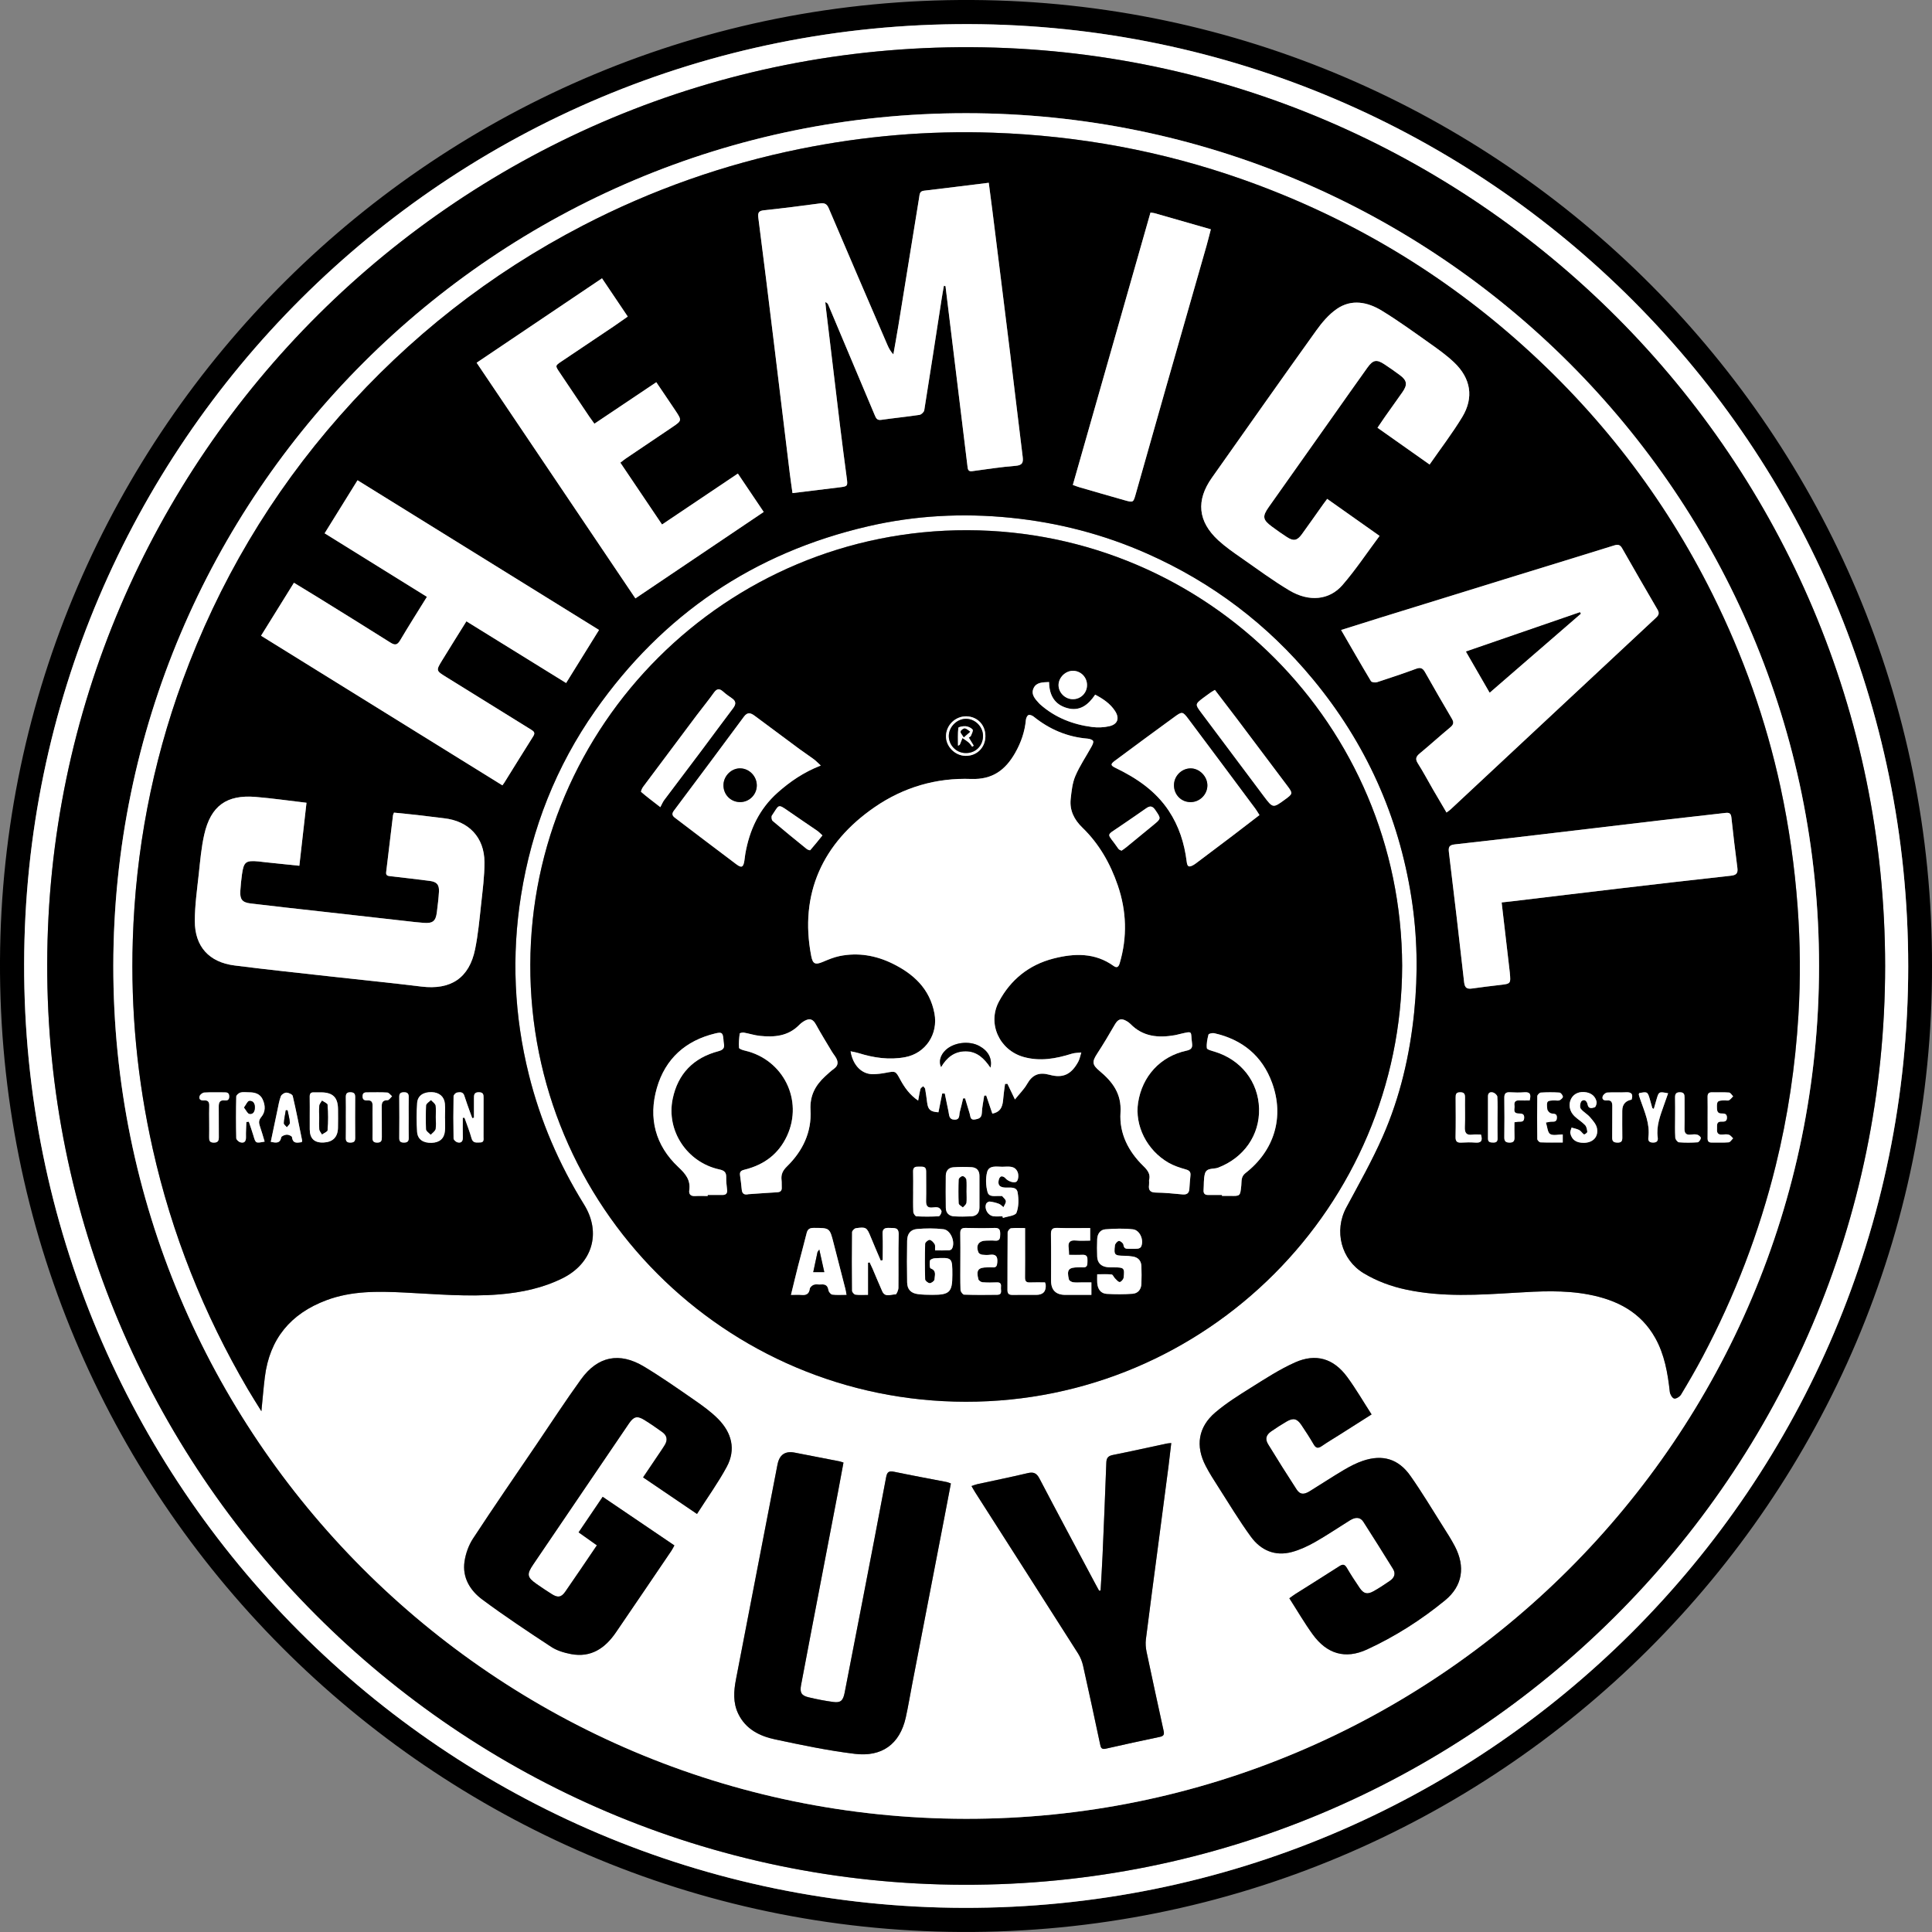 <svg fill="none" viewBox="0 0 129 129" height="129" width="129" xmlns="http://www.w3.org/2000/svg"><rect x="0" y="0" width="129" height="129" fill="#808080" stroke="none"/><g clip-path="url(#clip0_9_3699)"><path fill="black" d="M129 64.513C129.103 100.062 99.975 129.174 64.162 128.998C28.926 128.825 -0.175 100.044 -0 64.14C0.175 28.753 29.124 -0.208 64.92 -0C100.221 0.204 129.097 29.015 129 64.513ZM127.412 64.513C127.409 29.815 99.361 1.709 64.708 1.61C29.846 1.51 1.677 29.654 1.612 64.364C1.547 99.251 29.744 127.312 64.357 127.388C99.249 127.465 127.404 99.223 127.413 64.513H127.412Z"></path><path fill="white" d="M127.412 64.513C127.402 99.224 99.248 127.465 64.355 127.388C29.742 127.312 1.546 99.251 1.611 64.364C1.677 29.655 29.846 1.51 64.708 1.61C99.361 1.71 127.409 29.815 127.412 64.513ZM125.871 64.496C125.86 30.601 98.431 3.334 64.863 3.151C30.809 2.966 3.22 30.525 3.152 64.359C3.082 98.299 30.594 125.76 64.341 125.847C98.206 125.936 125.868 98.507 125.871 64.496Z"></path><path fill="black" d="M125.871 64.497C125.868 98.507 98.206 125.935 64.341 125.847C30.594 125.76 3.082 98.3 3.152 64.359C3.22 30.526 30.809 2.967 64.863 3.151C98.431 3.334 125.86 30.6 125.871 64.497ZM7.566 64.474C7.537 95.843 32.962 121.395 64.477 121.442C95.886 121.489 121.45 95.974 121.458 64.503C121.467 33.06 95.978 7.579 64.527 7.558C33.104 7.537 7.605 33.002 7.566 64.474Z"></path><path fill="white" d="M7.566 64.474C7.605 33.002 33.104 7.537 64.527 7.558C95.978 7.579 121.466 33.06 121.458 64.503C121.45 95.974 95.886 121.489 64.477 121.442C32.96 121.395 7.535 95.841 7.566 64.474ZM17.456 94.236C17.542 93.381 17.597 92.658 17.688 91.939C18.006 89.393 19.407 87.712 21.796 86.815C23.483 86.182 25.237 86.215 26.985 86.3C29.113 86.404 31.235 86.603 33.365 86.424C34.823 86.3 36.241 86.004 37.565 85.347C39.558 84.358 40.17 82.309 39.003 80.429C37.329 77.729 36.089 74.85 35.319 71.767C34.331 67.806 34.151 63.809 34.793 59.784C35.508 55.301 37.138 51.167 39.749 47.446C44.252 41.031 50.329 36.909 57.968 35.14C61.098 34.415 64.276 34.246 67.482 34.57C70.66 34.892 73.708 35.682 76.622 36.975C80.955 38.901 84.644 41.693 87.666 45.347C91.189 49.607 93.391 54.472 94.245 59.933C94.641 62.472 94.69 65.024 94.429 67.586C94.136 70.461 93.489 73.249 92.326 75.891C91.613 77.512 90.735 79.064 89.895 80.629C89.06 82.183 89.552 84.104 91.057 85.012C91.943 85.546 92.901 85.896 93.909 86.109C96.312 86.618 98.737 86.461 101.158 86.315C102.801 86.216 104.441 86.126 106.073 86.435C107.952 86.791 109.551 87.597 110.522 89.33C111.146 90.442 111.359 91.679 111.497 92.931C111.515 93.098 111.655 93.344 111.785 93.378C111.91 93.412 112.161 93.257 112.245 93.117C112.745 92.287 113.234 91.447 113.687 90.591C115.833 86.538 117.465 82.292 118.566 77.836C119.382 74.531 119.879 71.181 120.084 67.789C120.23 65.38 120.209 62.971 120.032 60.561C119.835 57.871 119.459 55.212 118.891 52.575C117.923 48.089 116.398 43.8 114.357 39.696C111.107 33.16 106.715 27.494 101.241 22.676C95.849 17.931 89.754 14.375 82.977 11.981C77.586 10.076 72.033 9.062 66.33 8.861C61.992 8.709 57.689 9.079 53.434 9.94C48.361 10.967 43.526 12.676 38.93 15.055C32.721 18.269 27.317 22.522 22.696 27.764C18.083 32.997 14.591 38.903 12.194 45.451C10.149 51.035 9.057 56.809 8.871 62.747C8.722 67.452 9.17 72.105 10.2 76.703C11.473 82.389 13.604 87.728 16.548 92.75C16.823 93.221 17.119 93.681 17.461 94.234L17.456 94.236ZM93.621 64.487C93.566 48.435 80.636 35.444 64.595 35.4C48.48 35.357 35.451 48.404 35.408 64.406C35.362 80.55 48.396 93.579 64.485 93.593C80.571 93.608 93.581 80.54 93.621 64.485V64.487ZM63.489 99.052C63.369 99.01 63.298 98.975 63.222 98.958C62.047 98.73 60.868 98.513 59.695 98.27C59.352 98.199 59.23 98.283 59.166 98.635C58.657 101.36 58.13 104.081 57.603 106.803C57.204 108.878 56.802 110.951 56.396 113.024C56.292 113.557 56.127 113.707 55.637 113.641C55.078 113.565 54.52 113.458 53.973 113.325C53.503 113.212 53.395 113.003 53.485 112.518C53.71 111.314 53.939 110.111 54.17 108.909C54.763 105.816 55.358 102.724 55.951 99.632C56.077 98.976 56.195 98.319 56.318 97.656C56.192 97.617 56.117 97.586 56.04 97.571C55.049 97.377 54.059 97.188 53.068 96.993C52.424 96.867 52.039 97.132 51.914 97.788C51.91 97.801 51.907 97.814 51.904 97.827C50.981 102.597 50.055 107.365 49.139 112.136C48.99 112.911 48.932 113.689 49.295 114.434C49.796 115.467 50.732 115.923 51.766 116.143C53.529 116.517 55.3 116.892 57.087 117.106C58.85 117.316 60.077 116.489 60.478 114.673C60.64 113.939 60.762 113.193 60.906 112.453C61.615 108.781 62.325 105.107 63.034 101.435C63.186 100.646 63.335 99.857 63.489 99.054V99.052ZM39.849 103.178C39.123 104.246 38.443 105.264 37.742 106.269C37.471 106.657 37.245 106.688 36.847 106.44C36.504 106.225 36.169 106 35.837 105.769C35.179 105.311 35.15 105.117 35.602 104.453C36.905 102.537 38.205 100.619 39.505 98.703C40.337 97.478 41.167 96.249 42.002 95.025C42.312 94.572 42.546 94.516 43.016 94.805C43.428 95.059 43.828 95.336 44.22 95.62C44.528 95.841 44.589 96.136 44.388 96.469C44.312 96.595 44.23 96.72 44.147 96.843C43.751 97.432 43.354 98.02 42.935 98.641C44.139 99.458 45.303 100.248 46.533 101.083C47.218 100.01 47.935 99.015 48.516 97.944C49.152 96.769 48.846 95.65 47.937 94.733C47.457 94.25 46.889 93.846 46.328 93.456C45.232 92.697 44.137 91.929 42.996 91.243C41.355 90.256 39.908 90.549 38.789 92.096C37.763 93.514 36.808 94.983 35.825 96.432C34.404 98.528 32.965 100.612 31.578 102.729C31.286 103.174 31.089 103.731 31.011 104.259C30.853 105.337 31.393 106.203 32.209 106.806C33.702 107.91 35.249 108.941 36.803 109.959C37.185 110.21 37.664 110.352 38.119 110.44C39.459 110.695 40.4 110.045 41.122 108.989C42.36 107.177 43.592 105.359 44.824 103.542C44.897 103.435 44.95 103.317 45.024 103.184C43.415 102.093 41.84 101.025 40.236 99.939C39.683 100.756 39.165 101.52 38.629 102.312C39.048 102.61 39.428 102.88 39.845 103.174L39.849 103.178ZM91.577 94.441C91.01 93.564 90.525 92.722 89.952 91.944C89.044 90.709 87.862 90.347 86.463 90.973C85.439 91.433 84.482 92.057 83.525 92.654C82.705 93.168 81.876 93.687 81.143 94.312C80 95.286 79.807 96.549 80.502 97.882C80.749 98.359 81.041 98.814 81.332 99.267C82.052 100.389 82.737 101.537 83.522 102.611C84.183 103.514 85.13 103.935 86.258 103.629C86.795 103.484 87.318 103.238 87.805 102.962C88.602 102.511 89.359 101.993 90.138 101.512C90.518 101.278 90.826 101.299 91.028 101.611C91.7 102.652 92.354 103.704 93.008 104.756C93.213 105.086 93.089 105.356 92.801 105.555C92.446 105.8 92.085 106.037 91.71 106.248C91.294 106.482 91.048 106.419 90.781 106.026C90.486 105.592 90.196 105.152 89.932 104.699C89.79 104.451 89.665 104.422 89.427 104.576C88.454 105.204 87.47 105.814 86.491 106.434C86.36 106.516 86.237 106.612 86.088 106.719C86.624 107.556 87.096 108.373 87.65 109.134C88.594 110.43 89.816 110.807 91.273 110.137C93.147 109.274 94.892 108.161 96.487 106.855C97.663 105.89 97.843 104.6 97.141 103.25C96.899 102.786 96.613 102.344 96.331 101.901C95.617 100.774 94.934 99.627 94.167 98.539C93.369 97.409 92.314 97.099 91.01 97.536C90.569 97.685 90.143 97.905 89.74 98.143C88.963 98.601 88.21 99.101 87.441 99.573C87.041 99.819 86.792 99.792 86.569 99.447C85.924 98.452 85.291 97.452 84.673 96.44C84.455 96.082 84.532 95.812 84.88 95.571C85.212 95.341 85.552 95.123 85.902 94.919C86.349 94.656 86.601 94.715 86.891 95.147C87.176 95.571 87.456 96.001 87.712 96.443C87.868 96.715 88.017 96.717 88.257 96.553C88.634 96.294 89.029 96.061 89.416 95.815C90.118 95.37 90.821 94.924 91.575 94.445L91.577 94.441ZM73.486 106.199C73.452 106.203 73.418 106.206 73.384 106.209C73.302 106.057 73.218 105.905 73.135 105.751C71.889 103.409 70.634 101.072 69.402 98.72C69.21 98.353 69.002 98.269 68.609 98.363C67.497 98.628 66.375 98.853 65.257 99.097C65.135 99.123 65.019 99.174 64.867 99.224C64.969 99.399 65.038 99.526 65.118 99.651C67.41 103.238 69.705 106.822 71.989 110.415C72.143 110.658 72.254 110.945 72.317 111.226C72.706 112.96 73.077 114.696 73.447 116.433C73.493 116.645 73.517 116.831 73.818 116.763C75.026 116.491 76.233 116.221 77.446 115.971C77.703 115.918 77.743 115.802 77.697 115.581C77.313 113.819 76.926 112.058 76.555 110.294C76.499 110.024 76.476 109.731 76.51 109.457C76.764 107.428 77.038 105.401 77.303 103.373C77.541 101.559 77.781 99.745 78.017 97.929C78.083 97.414 78.14 96.9 78.205 96.353C78.054 96.369 77.977 96.37 77.9 96.387C76.703 96.642 75.508 96.909 74.307 97.149C73.996 97.21 73.88 97.343 73.868 97.654C73.792 99.727 73.706 101.8 73.616 103.874C73.582 104.65 73.528 105.426 73.485 106.201L73.486 106.199Z"></path><path fill="black" d="M17.456 94.236C17.115 93.682 16.818 93.222 16.543 92.751C13.6 87.731 11.469 82.39 10.195 76.704C9.165 72.105 8.717 67.452 8.866 62.749C9.053 56.81 10.146 51.036 12.189 45.452C14.586 38.904 18.078 32.997 22.691 27.766C27.312 22.525 32.716 18.272 38.925 15.056C43.521 12.677 48.356 10.968 53.429 9.942C57.684 9.081 61.989 8.71 66.325 8.862C72.028 9.063 77.582 10.078 82.972 11.983C89.749 14.378 95.844 17.932 101.236 22.677C106.71 27.497 111.102 33.162 114.352 39.697C116.393 43.801 117.918 48.09 118.886 52.577C119.454 55.213 119.83 57.872 120.027 60.562C120.204 62.974 120.225 65.382 120.079 67.79C119.874 71.182 119.377 74.532 118.561 77.837C117.462 82.293 115.828 86.54 113.682 90.592C113.229 91.449 112.74 92.288 112.24 93.119C112.156 93.258 111.906 93.413 111.78 93.379C111.651 93.345 111.51 93.098 111.492 92.933C111.354 91.68 111.141 90.444 110.518 89.332C109.546 87.597 107.947 86.791 106.068 86.436C104.438 86.127 102.796 86.216 101.153 86.317C98.732 86.464 96.308 86.621 93.905 86.111C92.896 85.897 91.94 85.548 91.052 85.014C89.547 84.106 89.057 82.185 89.89 80.631C90.73 79.067 91.608 77.515 92.322 75.892C93.484 73.252 94.131 70.462 94.424 67.588C94.685 65.026 94.636 62.474 94.24 59.934C93.387 54.472 91.185 49.607 87.661 45.349C84.638 41.694 80.95 38.902 76.617 36.977C73.705 35.682 70.657 34.892 67.478 34.571C64.269 34.248 61.093 34.416 57.963 35.141C50.322 36.908 44.247 41.032 39.744 47.448C37.133 51.169 35.502 55.302 34.788 59.785C34.147 63.81 34.326 67.809 35.314 71.768C36.083 74.851 37.323 77.731 38.998 80.43C40.165 82.312 39.553 84.36 37.56 85.349C36.236 86.006 34.819 86.302 33.36 86.425C31.23 86.605 29.108 86.406 26.981 86.302C25.232 86.216 23.478 86.184 21.791 86.817C19.402 87.713 18.002 89.393 17.683 91.941C17.592 92.659 17.537 93.381 17.451 94.237L17.456 94.236ZM63.025 19.081C63.06 19.089 63.097 19.098 63.133 19.106C63.462 21.802 63.79 24.5 64.12 27.196C64.284 28.531 64.449 29.867 64.609 31.203C64.632 31.398 64.7 31.49 64.92 31.461C65.88 31.33 66.84 31.181 67.805 31.105C68.256 31.069 68.337 30.902 68.287 30.503C68.004 28.232 67.741 25.96 67.461 23.689C67.065 20.47 66.662 17.252 66.26 14.035C66.186 13.439 66.106 12.845 66.022 12.204C64.543 12.387 63.117 12.567 61.689 12.735C61.401 12.769 61.407 12.983 61.377 13.172C60.912 16.027 60.452 18.884 59.988 21.739C59.883 22.381 59.766 23.022 59.653 23.665C59.452 23.454 59.34 23.231 59.242 23.003C57.937 19.973 56.631 16.945 55.339 13.91C55.214 13.619 55.064 13.541 54.759 13.582C53.519 13.748 52.276 13.907 51.033 14.038C50.682 14.075 50.588 14.176 50.636 14.538C50.989 17.261 51.321 19.986 51.655 22.71C52.016 25.662 52.37 28.614 52.731 31.566C52.786 32.014 52.852 32.459 52.917 32.925C54.007 32.791 55.046 32.662 56.087 32.537C56.585 32.477 56.61 32.448 56.546 31.964C56.388 30.763 56.229 29.564 56.082 28.361C55.771 25.809 55.47 23.257 55.164 20.705C55.143 20.528 55.125 20.352 55.107 20.174C55.227 20.216 55.274 20.277 55.303 20.345C55.577 20.989 55.847 21.635 56.117 22.281C56.88 24.092 57.642 25.903 58.406 27.714C58.486 27.9 58.549 28.077 58.832 28.036C59.685 27.915 60.543 27.831 61.393 27.703C61.517 27.683 61.696 27.515 61.715 27.395C62.115 24.911 62.494 22.423 62.879 19.937C62.922 19.653 62.978 19.368 63.028 19.083L63.025 19.081ZM17.432 42.447C22.812 45.782 28.166 49.102 33.543 52.434C33.6 52.358 33.634 52.316 33.663 52.271C34.31 51.23 34.954 50.188 35.608 49.15C35.756 48.916 35.634 48.825 35.453 48.712C33.574 47.55 31.701 46.38 29.822 45.219C29.109 44.779 29.098 44.782 29.522 44.086C30.048 43.227 30.585 42.374 31.141 41.482C33.375 42.864 35.576 44.225 37.798 45.601C38.55 44.389 39.265 43.237 39.995 42.06C34.606 38.719 29.255 35.402 23.871 32.065C23.128 33.264 22.414 34.414 21.674 35.606C23.973 37.033 26.23 38.435 28.504 39.848C27.887 40.846 27.287 41.788 26.718 42.749C26.527 43.073 26.369 43.094 26.061 42.898C24.434 41.869 22.793 40.858 21.157 39.843C20.658 39.534 20.154 39.231 19.625 38.909C18.887 40.097 18.178 41.239 17.43 42.444L17.432 42.447ZM89.546 42.065C90.219 43.227 90.866 44.358 91.537 45.477C91.583 45.556 91.817 45.588 91.933 45.551C92.817 45.264 93.698 44.968 94.568 44.648C94.865 44.539 95.007 44.63 95.148 44.879C95.737 45.923 96.334 46.962 96.945 47.993C97.095 48.246 97.043 48.388 96.828 48.568C96.143 49.136 95.486 49.735 94.8 50.301C94.55 50.508 94.478 50.67 94.67 50.971C95.033 51.538 95.345 52.136 95.684 52.719C95.977 53.226 96.276 53.727 96.584 54.252C96.708 54.156 96.788 54.106 96.854 54.043C101.425 49.778 105.993 45.511 110.568 41.248C110.751 41.076 110.811 40.942 110.671 40.702C109.875 39.343 109.088 37.977 108.31 36.608C108.178 36.376 108.036 36.336 107.785 36.415C105.601 37.096 103.413 37.763 101.226 38.438C98.191 39.375 95.158 40.314 92.123 41.254C91.278 41.516 90.434 41.785 89.546 42.063V42.065ZM20.465 53.599C19.285 53.462 18.18 53.3 17.069 53.209C15.125 53.049 14.071 53.81 13.636 55.723C13.44 56.586 13.366 57.477 13.27 58.359C13.157 59.402 13.008 60.449 13.006 61.494C13.006 63.199 13.961 64.247 15.653 64.463C17.803 64.736 19.959 64.961 22.113 65.202C24.12 65.427 26.131 65.628 28.135 65.872C30.098 66.113 31.33 65.304 31.722 63.375C31.923 62.389 32.013 61.378 32.123 60.376C32.225 59.441 32.352 58.5 32.347 57.563C32.339 55.904 31.29 54.817 29.645 54.634C29.056 54.567 28.47 54.488 27.881 54.42C27.351 54.36 26.82 54.31 26.306 54.258C26.268 54.354 26.246 54.389 26.241 54.428C26.087 55.697 25.937 56.966 25.783 58.235C25.754 58.473 25.909 58.486 26.084 58.505C26.953 58.604 27.822 58.704 28.69 58.816C29.164 58.877 29.334 59.07 29.308 59.544C29.284 60.001 29.223 60.455 29.168 60.91C29.096 61.507 28.892 61.666 28.279 61.617C28.091 61.603 27.903 61.587 27.715 61.566C25.655 61.334 23.596 61.103 21.535 60.87C19.93 60.688 18.324 60.517 16.72 60.321C16.163 60.253 16.009 60.038 16.046 59.474C16.07 59.112 16.105 58.749 16.155 58.389C16.274 57.539 16.406 57.44 17.254 57.516C17.401 57.529 17.547 57.553 17.694 57.568C18.452 57.647 19.209 57.727 19.986 57.806C20.148 56.378 20.303 55.017 20.464 53.598L20.465 53.599ZM95.455 31.017C96.205 29.938 96.975 28.931 97.631 27.853C98.424 26.549 98.214 25.261 97.09 24.196C96.595 23.726 96.03 23.323 95.472 22.927C94.416 22.181 93.369 21.418 92.268 20.745C91.315 20.162 90.243 19.947 89.256 20.63C88.718 21.002 88.265 21.54 87.88 22.079C85.542 25.341 83.234 28.625 80.916 31.903C79.848 33.413 79.981 34.821 81.35 36.08C81.824 36.515 82.36 36.886 82.889 37.255C83.948 37.995 84.99 38.767 86.099 39.427C87.407 40.207 88.762 40.079 89.643 39.059C90.526 38.036 91.279 36.9 92.114 35.782C90.915 34.934 89.777 34.13 88.618 33.311C88.511 33.453 88.43 33.558 88.354 33.665C87.878 34.335 87.409 35.008 86.925 35.674C86.614 36.102 86.373 36.146 85.933 35.863C85.593 35.645 85.264 35.408 84.939 35.17C84.302 34.704 84.273 34.481 84.723 33.846C86.141 31.846 87.555 29.844 88.969 27.842C89.746 26.743 90.52 25.639 91.305 24.545C91.682 24.019 91.918 23.98 92.453 24.333C92.801 24.563 93.144 24.802 93.477 25.052C93.95 25.405 93.99 25.688 93.644 26.181C93.259 26.733 92.864 27.279 92.475 27.829C92.309 28.065 92.15 28.306 91.977 28.561C93.158 29.394 94.287 30.19 95.457 31.017H95.455ZM49.267 31.621C47.567 32.764 45.907 33.879 44.205 35.021C43.27 33.634 42.355 32.276 41.423 30.893C41.565 30.783 41.677 30.689 41.797 30.608C42.823 29.914 43.852 29.224 44.879 28.53C45.539 28.083 45.539 28.078 45.096 27.408C44.681 26.785 44.259 26.167 43.822 25.521C42.426 26.457 41.068 27.368 39.689 28.292C39.552 28.099 39.446 27.962 39.349 27.818C38.687 26.834 38.028 25.85 37.366 24.866C37.067 24.419 37.064 24.419 37.491 24.133C38.653 23.351 39.819 22.572 40.979 21.791C41.287 21.583 41.59 21.366 41.916 21.137C41.334 20.271 40.78 19.447 40.197 18.583C37.397 20.468 34.623 22.336 31.826 24.22C35.377 29.491 38.894 34.712 42.426 39.954C45.313 38.009 48.144 36.104 50.994 34.183C50.407 33.311 49.859 32.498 49.269 31.621H49.267ZM100.265 60.258C100.549 60.227 100.786 60.203 101.024 60.174C103.44 59.886 105.859 59.591 108.276 59.308C110.707 59.023 113.14 58.738 115.573 58.474C115.94 58.434 116.052 58.308 116.005 57.948C115.858 56.828 115.727 55.707 115.605 54.584C115.576 54.313 115.469 54.25 115.213 54.281C113.837 54.444 112.458 54.588 111.082 54.75C108.624 55.037 106.166 55.333 103.709 55.623C101.517 55.88 99.327 56.144 97.134 56.383C96.773 56.422 96.702 56.555 96.742 56.893C97.094 59.79 97.435 62.689 97.76 65.589C97.804 65.977 97.964 66.053 98.306 66.003C98.918 65.914 99.533 65.841 100.146 65.77C100.876 65.684 100.878 65.688 100.81 64.945C100.796 64.785 100.774 64.624 100.755 64.464C100.595 63.09 100.435 61.714 100.265 60.261V60.258ZM76.818 14.194C75.089 20.256 73.365 26.306 71.633 32.38C71.809 32.442 71.932 32.492 72.058 32.529C73.067 32.822 74.074 33.117 75.085 33.4C75.681 33.566 75.673 33.557 75.841 32.961C76.507 30.603 77.175 28.247 77.847 25.89C78.749 22.733 79.655 19.576 80.557 16.419C80.659 16.061 80.746 15.699 80.848 15.31C79.568 14.943 78.329 14.587 77.088 14.234C77.013 14.213 76.933 14.21 76.818 14.194ZM31.647 74.63C31.608 74.639 31.57 74.649 31.531 74.66C31.482 74.529 31.432 74.398 31.385 74.266C31.256 73.898 31.118 73.532 31.002 73.162C30.916 72.885 30.699 72.916 30.511 72.951C30.419 72.969 30.284 73.11 30.283 73.196C30.267 74.138 30.265 75.08 30.283 76.02C30.284 76.109 30.437 76.246 30.542 76.274C30.788 76.337 30.909 76.219 30.901 75.947C30.887 75.51 30.898 75.072 30.898 74.633C30.937 74.633 30.974 74.633 31.013 74.633C31.172 75.089 31.354 75.538 31.481 76.002C31.576 76.35 31.821 76.281 32.052 76.282C32.332 76.285 32.282 76.073 32.282 75.908C32.285 75.047 32.282 74.186 32.285 73.325C32.285 73.107 32.285 72.935 31.979 72.929C31.654 72.922 31.642 73.107 31.644 73.343C31.649 73.772 31.644 74.201 31.644 74.63H31.647ZM17.671 76.225C17.56 75.86 17.469 75.525 17.354 75.198C17.273 74.966 17.268 74.795 17.448 74.581C17.741 74.23 17.725 73.803 17.535 73.4C17.357 73.021 17.008 72.932 16.622 72.933C16.435 72.933 16.237 72.9 16.061 72.947C15.946 72.976 15.777 73.12 15.776 73.215C15.755 74.142 15.755 75.072 15.776 75.999C15.777 76.096 15.941 76.243 16.054 76.274C16.331 76.347 16.433 76.193 16.425 75.916C16.415 75.585 16.441 75.249 16.451 74.918C16.506 74.911 16.561 74.905 16.616 74.898C16.718 75.206 16.828 75.512 16.92 75.822C17.073 76.342 17.068 76.344 17.673 76.225H17.671ZM20.682 74.594V75.4C20.682 76.019 20.991 76.314 21.608 76.285C22.217 76.256 22.547 75.933 22.566 75.322C22.579 74.906 22.571 74.49 22.57 74.073C22.566 73.28 22.235 72.947 21.445 72.937C21.283 72.935 21.122 72.943 20.961 72.937C20.752 72.927 20.676 73.019 20.679 73.225C20.687 73.681 20.682 74.138 20.681 74.594H20.682ZM29.713 74.664H29.71C29.71 74.342 29.733 74.018 29.705 73.699C29.663 73.223 29.331 72.943 28.837 72.924C28.277 72.903 27.887 73.15 27.852 73.646C27.805 74.285 27.805 74.934 27.848 75.573C27.884 76.081 28.258 76.324 28.823 76.306C29.35 76.289 29.665 76.018 29.708 75.508C29.733 75.228 29.713 74.945 29.713 74.664ZM18.078 76.243C18.439 76.316 18.696 76.356 18.779 75.944C18.796 75.858 19.02 75.769 19.151 75.764C19.269 75.759 19.486 75.856 19.496 75.931C19.557 76.397 19.857 76.295 20.14 76.266C20.158 76.221 20.179 76.195 20.176 76.172C19.972 75.173 19.777 74.172 19.544 73.18C19.518 73.073 19.267 72.961 19.12 72.958C18.995 72.955 18.798 73.081 18.753 73.197C18.641 73.482 18.594 73.791 18.529 74.094C18.379 74.8 18.233 75.505 18.078 76.246V76.243ZM103.22 74.953C103.415 74.918 103.466 74.906 103.518 74.9C103.7 74.872 103.942 74.969 103.955 74.636C103.968 74.304 103.727 74.395 103.549 74.335C103.447 74.301 103.324 74.162 103.313 74.06C103.249 73.51 103.285 73.481 103.819 73.477C103.926 73.477 104.051 73.507 104.138 73.464C104.234 73.419 104.366 73.293 104.355 73.222C104.339 73.118 104.214 72.958 104.127 72.953C103.712 72.925 103.293 72.927 102.877 72.953C102.791 72.958 102.647 73.108 102.646 73.192C102.63 74.147 102.631 75.101 102.646 76.055C102.646 76.133 102.78 76.272 102.856 76.276C103.348 76.295 103.842 76.285 104.345 76.285V75.748C104.041 75.748 103.701 75.844 103.5 75.719C103.329 75.612 103.317 75.249 103.222 74.955L103.22 74.953ZM105.747 76.306C106.351 76.302 106.739 75.916 106.628 75.329C106.576 75.057 106.344 74.804 106.152 74.581C105.971 74.371 105.692 74.236 105.537 74.013C105.462 73.905 105.511 73.584 105.613 73.508C105.809 73.364 105.964 73.539 106.003 73.749C106.063 74.071 106.312 73.981 106.474 73.935C106.55 73.914 106.626 73.671 106.599 73.553C106.519 73.212 106.276 73.001 105.928 72.935C105.482 72.849 105.098 73.008 104.914 73.341C104.708 73.712 104.779 74.189 105.122 74.523C105.344 74.737 105.619 74.897 105.83 75.118C105.932 75.225 105.967 75.418 105.982 75.575C105.987 75.628 105.794 75.763 105.763 75.745C105.644 75.67 105.569 75.52 105.446 75.453C105.291 75.369 105.105 75.34 104.931 75.288C104.901 75.415 104.823 75.552 104.849 75.667C104.946 76.106 105.25 76.31 105.744 76.305L105.747 76.306ZM114.017 74.62C114.017 75.078 114.022 75.536 114.016 75.994C114.012 76.195 114.08 76.292 114.294 76.287C114.671 76.279 115.05 76.305 115.424 76.272C115.529 76.263 115.621 76.099 115.718 76.005C115.626 75.921 115.545 75.798 115.437 75.764C115.302 75.722 115.142 75.743 114.995 75.754C114.729 75.775 114.623 75.654 114.645 75.398C114.665 75.177 114.555 74.872 114.962 74.89C115.152 74.898 115.311 74.874 115.307 74.617C115.304 74.358 115.137 74.345 114.954 74.346C114.734 74.348 114.652 74.246 114.642 74.026C114.619 73.524 114.655 73.477 115.17 73.472C115.264 73.472 115.377 73.502 115.448 73.461C115.553 73.401 115.631 73.29 115.72 73.201C115.631 73.112 115.547 72.955 115.451 72.948C115.076 72.917 114.697 72.943 114.32 72.932C114.092 72.925 114.009 73.019 114.014 73.244C114.024 73.702 114.017 74.16 114.017 74.618V74.62ZM101.118 74.932C101.246 74.913 101.299 74.905 101.351 74.898C101.522 74.876 101.746 74.958 101.767 74.654C101.789 74.337 101.579 74.356 101.373 74.345C100.983 74.325 101.15 74.023 101.121 73.827C101.087 73.604 101.163 73.463 101.424 73.474C101.662 73.484 101.899 73.476 102.133 73.476C102.235 73.089 102.183 72.898 101.778 72.93C101.458 72.956 101.131 72.95 100.808 72.93C100.519 72.914 100.436 73.037 100.441 73.311C100.452 74.186 100.452 75.062 100.441 75.937C100.438 76.201 100.533 76.289 100.794 76.29C101.082 76.293 101.129 76.149 101.119 75.913C101.108 75.593 101.116 75.272 101.116 74.931L101.118 74.932ZM111.38 72.997C110.767 72.879 110.759 72.883 110.611 73.391C110.55 73.604 110.488 73.817 110.424 74.04C110.364 74.003 110.328 73.994 110.323 73.976C110.267 73.783 110.216 73.587 110.16 73.395C110.016 72.891 109.99 72.879 109.446 72.989C109.439 73.026 109.418 73.068 109.426 73.102C109.457 73.218 109.496 73.333 109.535 73.447C109.818 74.257 110.178 75.05 110.063 75.945C110.034 76.177 110.121 76.287 110.377 76.289C110.641 76.289 110.717 76.164 110.686 75.941C110.579 75.174 110.859 74.482 111.102 73.785C111.193 73.524 111.285 73.265 111.38 72.997ZM108.939 73.422C109.059 73.042 108.926 72.911 108.557 72.932C108.141 72.955 107.722 72.921 107.308 72.95C107.199 72.958 107.045 73.095 107.01 73.204C106.943 73.411 107.096 73.492 107.288 73.474C107.617 73.442 107.654 73.631 107.651 73.897C107.639 74.583 107.656 75.267 107.643 75.954C107.638 76.23 107.764 76.29 108.01 76.292C108.274 76.295 108.323 76.169 108.319 75.944C108.31 75.353 108.316 74.761 108.316 74.168C108.316 73.751 108.523 73.502 108.938 73.422H108.939ZM13.968 74.887C13.968 75.237 13.974 75.586 13.966 75.934C13.961 76.151 13.995 76.289 14.267 76.292C14.543 76.295 14.614 76.175 14.611 75.929C14.602 75.258 14.615 74.586 14.606 73.914C14.601 73.629 14.657 73.437 15.001 73.472C15.184 73.492 15.305 73.443 15.305 73.212C15.305 72.956 15.162 72.933 14.967 72.935C14.523 72.94 14.079 72.921 13.638 72.948C13.526 72.955 13.361 73.082 13.328 73.188C13.257 73.417 13.426 73.49 13.631 73.474C13.9 73.455 13.982 73.589 13.971 73.84C13.958 74.188 13.968 74.537 13.968 74.887ZM24.875 74.902C24.875 75.251 24.883 75.602 24.872 75.952C24.863 76.185 24.93 76.292 25.189 76.292C25.457 76.292 25.498 76.159 25.495 75.939C25.488 75.266 25.501 74.592 25.488 73.919C25.483 73.636 25.53 73.456 25.877 73.46C25.977 73.46 26.077 73.29 26.178 73.197C26.073 73.11 25.972 72.956 25.862 72.95C25.433 72.921 25.001 72.938 24.57 72.937C24.389 72.937 24.214 72.925 24.209 73.191C24.205 73.439 24.344 73.487 24.543 73.474C24.82 73.456 24.884 73.61 24.876 73.851C24.865 74.201 24.873 74.55 24.875 74.902ZM98.882 75.753C98.688 75.753 98.5 75.732 98.317 75.758C97.893 75.818 97.788 75.628 97.806 75.232C97.835 74.588 97.806 73.94 97.817 73.296C97.822 73.052 97.769 72.925 97.485 72.93C97.209 72.933 97.191 73.079 97.191 73.291C97.195 74.165 97.205 75.039 97.186 75.913C97.179 76.229 97.301 76.308 97.587 76.29C97.895 76.271 98.207 76.267 98.515 76.29C98.889 76.318 99.012 76.174 98.881 75.753H98.882ZM111.846 74.594C111.846 75.05 111.83 75.508 111.858 75.963C111.864 76.075 112.01 76.261 112.102 76.269C112.517 76.303 112.936 76.3 113.35 76.269C113.433 76.263 113.549 76.093 113.564 75.986C113.572 75.92 113.43 75.79 113.332 75.763C113.196 75.724 113.038 75.737 112.892 75.754C112.575 75.792 112.463 75.659 112.471 75.345C112.486 74.66 112.471 73.974 112.476 73.29C112.476 73.076 112.445 72.932 112.173 72.929C111.887 72.925 111.838 73.065 111.843 73.302C111.853 73.731 111.846 74.162 111.846 74.592V74.594ZM27.287 74.635C27.287 74.178 27.279 73.722 27.29 73.265C27.296 73.026 27.212 72.929 26.963 72.932C26.738 72.937 26.654 73.014 26.657 73.241C26.665 74.154 26.665 75.067 26.657 75.981C26.655 76.203 26.73 76.29 26.96 76.292C27.202 76.295 27.296 76.209 27.29 75.965C27.279 75.521 27.287 75.078 27.287 74.636V74.635ZM99.988 74.636C99.988 74.165 100.004 73.694 99.975 73.225C99.968 73.124 99.815 72.982 99.703 72.948C99.528 72.895 99.35 72.94 99.352 73.196C99.353 74.138 99.355 75.078 99.352 76.02C99.352 76.274 99.512 76.284 99.703 76.287C99.904 76.29 99.996 76.222 99.991 76.007C99.981 75.551 99.988 75.093 99.988 74.635V74.636ZM23.093 74.565C23.093 75.036 23.099 75.507 23.089 75.978C23.084 76.2 23.164 76.292 23.394 76.289C23.609 76.285 23.716 76.227 23.714 75.991C23.708 75.075 23.708 74.16 23.714 73.244C23.714 73.024 23.633 72.935 23.407 72.929C23.148 72.922 23.083 73.039 23.089 73.27C23.099 73.701 23.093 74.131 23.093 74.563V74.565Z"></path><path fill="black" d="M93.623 64.489C93.583 80.544 80.571 93.611 64.486 93.596C48.398 93.582 35.366 80.552 35.409 64.409C35.453 48.408 48.482 35.36 64.596 35.403C80.638 35.447 93.568 48.438 93.623 64.49V64.489ZM67.769 73.411C68.078 73.024 68.381 72.733 68.578 72.382C68.931 71.759 69.375 71.573 70.082 71.767C70.985 72.014 71.532 71.733 71.989 70.904C72.094 70.715 72.13 70.487 72.198 70.276C71.984 70.302 71.762 70.297 71.56 70.36C70.505 70.692 69.448 70.886 68.347 70.577C66.733 70.124 65.911 68.349 66.699 66.876C67.486 65.406 68.713 64.424 70.331 64.006C71.724 63.649 73.108 63.598 74.36 64.501C74.585 64.663 74.694 64.547 74.762 64.319C75.278 62.571 75.222 60.831 74.634 59.117C74.134 57.66 73.388 56.344 72.269 55.262C71.728 54.739 71.408 54.111 71.49 53.349C71.547 52.831 71.602 52.289 71.801 51.818C72.088 51.143 72.51 50.526 72.866 49.88C72.934 49.757 73.026 49.589 72.989 49.486C72.957 49.397 72.756 49.332 72.625 49.322C71.265 49.212 70.074 48.702 69.017 47.851C68.926 47.778 68.756 47.71 68.671 47.747C68.582 47.786 68.509 47.953 68.499 48.069C68.426 48.862 68.17 49.594 67.779 50.28C67.133 51.411 66.273 52.067 64.849 52.014C62.518 51.928 60.337 52.564 58.403 53.894C54.916 56.291 53.366 59.701 54.165 63.833C54.27 64.375 54.437 64.442 54.955 64.222C55.313 64.069 55.679 63.917 56.056 63.84C57.288 63.587 58.478 63.794 59.591 64.34C61.004 65.031 62.081 66.026 62.393 67.667C62.655 69.043 61.809 70.333 60.435 70.59C59.376 70.788 58.343 70.637 57.328 70.318C57.163 70.266 56.988 70.24 56.794 70.197C56.951 71.147 57.553 71.741 58.306 71.726C58.588 71.721 58.871 71.684 59.148 71.632C59.805 71.508 59.797 71.511 60.111 72.089C60.396 72.616 60.74 73.1 61.305 73.49C61.365 73.175 61.399 72.937 61.462 72.707C61.482 72.637 61.579 72.589 61.641 72.529C61.686 72.587 61.762 72.641 61.773 72.707C61.827 73.011 61.865 73.319 61.906 73.626C61.968 74.096 62.121 74.233 62.66 74.269C62.743 73.855 62.827 73.435 62.911 73.016C62.968 73.016 63.025 73.016 63.083 73.018C63.165 73.418 63.243 73.817 63.33 74.215C63.382 74.453 63.353 74.754 63.73 74.763C64.115 74.771 64.028 74.453 64.086 74.245C64.171 73.947 64.235 73.642 64.308 73.341C64.352 73.341 64.396 73.341 64.439 73.34C64.541 73.68 64.64 74.023 64.747 74.361C64.803 74.537 64.771 74.803 65.088 74.751C65.338 74.711 65.543 74.656 65.558 74.317C65.574 73.931 65.661 73.545 65.716 73.16L65.849 73.149C65.987 73.553 66.123 73.958 66.259 74.359C66.88 74.237 66.953 73.799 66.99 73.325C67.015 73.008 67.068 72.692 67.107 72.377L67.266 72.369C67.416 72.683 67.568 72.997 67.769 73.414V73.411ZM84.095 54.423C83.974 54.234 83.909 54.116 83.828 54.008C82.342 52.01 80.858 50.011 79.362 48.023C78.966 47.493 78.936 47.49 78.404 47.875C77.075 48.84 75.757 49.817 74.44 50.795C74.126 51.028 74.151 51.111 74.495 51.277C75.893 51.954 77.154 52.805 78.033 54.127C78.716 55.155 79.082 56.299 79.233 57.518C79.278 57.885 79.377 57.929 79.701 57.746C79.77 57.706 79.835 57.657 79.9 57.608C80.706 57.002 81.513 56.396 82.316 55.786C82.904 55.341 83.485 54.889 84.094 54.422L84.095 54.423ZM54.803 51.114C54.597 50.928 54.473 50.795 54.329 50.688C54.015 50.455 53.688 50.243 53.374 50.011C52.378 49.275 51.388 48.532 50.392 47.796C50.146 47.615 49.921 47.517 49.678 47.846C48.126 49.947 46.564 52.038 44.998 54.127C44.853 54.323 44.872 54.456 45.058 54.598C46.431 55.639 47.797 56.688 49.178 57.719C49.515 57.971 49.631 57.903 49.698 57.497C49.724 57.338 49.736 57.176 49.764 57.018C50.041 55.419 50.695 54.014 51.923 52.923C52.751 52.19 53.654 51.564 54.803 51.115V51.114ZM49.942 79.742C50.581 79.699 51.239 79.649 51.898 79.611C52.123 79.598 52.21 79.498 52.197 79.281C52.187 79.119 52.203 78.956 52.184 78.797C52.14 78.423 52.265 78.161 52.547 77.884C53.594 76.862 54.201 75.601 54.118 74.126C54.063 73.157 54.444 72.468 55.106 71.859C55.294 71.686 55.483 71.511 55.688 71.361C55.962 71.161 55.977 70.924 55.833 70.655C55.75 70.501 55.633 70.367 55.544 70.218C55.187 69.621 54.819 69.028 54.486 68.42C54.295 68.072 54.094 67.97 53.741 68.156C53.6 68.23 53.468 68.332 53.356 68.446C52.619 69.193 51.697 69.271 50.734 69.169C50.374 69.132 50.025 69.014 49.667 68.951C49.576 68.934 49.395 68.978 49.39 69.012C49.353 69.329 49.317 69.651 49.346 69.967C49.353 70.043 49.599 70.121 49.745 70.155C52.3 70.75 53.647 73.456 52.555 75.834C52.001 77.041 51.04 77.765 49.767 78.088C49.554 78.143 49.371 78.186 49.411 78.469C49.456 78.787 49.499 79.108 49.526 79.43C49.549 79.684 49.667 79.797 49.942 79.747V79.742ZM76.725 78.796C76.725 78.93 76.735 79.025 76.724 79.118C76.677 79.472 76.8 79.624 77.183 79.629C77.774 79.637 78.365 79.697 78.954 79.752C79.239 79.78 79.393 79.681 79.416 79.393C79.438 79.098 79.453 78.802 79.487 78.507C79.514 78.265 79.433 78.156 79.184 78.085C78.786 77.974 78.38 77.841 78.023 77.635C76.576 76.802 75.757 75.156 75.994 73.626C76.266 71.857 77.481 70.534 79.215 70.156C79.514 70.092 79.639 69.983 79.597 69.677C79.48 68.837 79.722 68.826 78.754 69.049C78.648 69.074 78.545 69.104 78.439 69.122C77.344 69.313 76.317 69.226 75.484 68.373C75.409 68.297 75.319 68.232 75.226 68.179C74.862 67.965 74.652 68.046 74.441 68.41C74.059 69.07 73.669 69.726 73.253 70.365C72.908 70.894 72.926 71.1 73.42 71.509C74.286 72.231 74.898 73.026 74.818 74.29C74.731 75.683 75.346 76.886 76.345 77.857C76.643 78.147 76.835 78.417 76.728 78.796H76.725ZM47.255 79.859V79.789C47.579 79.789 47.901 79.786 48.223 79.789C48.456 79.793 48.576 79.704 48.55 79.453C48.521 79.173 48.482 78.889 48.49 78.608C48.5 78.275 48.361 78.155 48.037 78.085C45.884 77.617 44.477 75.513 44.914 73.38C45.261 71.692 46.311 70.626 47.972 70.189C48.301 70.103 48.395 69.964 48.331 69.661C48.312 69.569 48.314 69.473 48.304 69.379C48.262 68.951 48.197 68.9 47.763 69.004C45.774 69.48 44.422 70.698 43.861 72.645C43.283 74.651 43.754 76.48 45.293 77.925C45.782 78.383 46.123 78.792 46.023 79.484C45.986 79.742 46.123 79.878 46.408 79.862C46.69 79.846 46.973 79.859 47.257 79.859H47.255ZM81.593 79.788C81.593 79.809 81.593 79.83 81.593 79.851C81.768 79.851 81.942 79.848 82.119 79.851C82.82 79.869 82.808 79.869 82.881 79.166C82.912 78.877 82.849 78.574 83.16 78.331C85.086 76.829 85.771 74.593 84.94 72.311C84.285 70.504 82.949 69.409 81.073 68.99C80.953 68.962 80.709 69.019 80.693 69.08C80.615 69.375 80.55 69.69 80.583 69.988C80.592 70.084 80.908 70.163 81.094 70.219C82.863 70.755 84.021 72.23 84.069 74.021C84.118 75.797 83.051 77.31 81.337 77.967C81.034 78.084 80.565 77.946 80.452 78.378C80.361 78.724 80.392 79.1 80.364 79.464C80.348 79.684 80.442 79.793 80.665 79.791C80.974 79.789 81.284 79.791 81.594 79.791L81.593 79.788ZM44.089 53.894C44.191 53.705 44.251 53.551 44.346 53.423C45.185 52.303 46.033 51.19 46.873 50.07C47.567 49.144 48.249 48.209 48.948 47.286C49.155 47.013 49.147 46.812 48.858 46.618C48.657 46.483 48.459 46.339 48.28 46.179C48.038 45.964 47.865 45.969 47.666 46.249C47.299 46.763 46.896 47.252 46.517 47.757C45.321 49.35 44.126 50.944 42.936 52.541C42.864 52.638 42.774 52.852 42.807 52.879C43.169 53.192 43.553 53.48 44.087 53.894H44.089ZM81.117 46.064C80.97 46.153 80.887 46.199 80.811 46.252C80.646 46.368 80.482 46.487 80.32 46.61C79.801 47.006 79.791 47.034 80.184 47.56C81.578 49.427 82.977 51.292 84.375 53.155C84.99 53.974 84.994 53.972 85.809 53.375C86.323 52.999 86.332 52.975 85.952 52.468C84.838 50.981 83.72 49.495 82.6 48.011C82.114 47.367 81.622 46.729 81.115 46.064H81.117ZM58.936 84.141L58.804 84.167C58.58 83.638 58.35 83.112 58.133 82.58C57.879 81.955 57.827 81.909 57.147 82.008C57.048 82.023 56.895 82.178 56.893 82.27C56.877 83.576 56.877 84.883 56.893 86.189C56.893 86.278 57.029 86.431 57.115 86.443C57.374 86.477 57.641 86.456 57.955 86.456V84.316C57.99 84.306 58.026 84.297 58.063 84.287C58.126 84.423 58.194 84.557 58.254 84.697C58.471 85.203 58.68 85.715 58.905 86.218C59.101 86.655 59.494 86.415 59.797 86.428C59.857 86.431 59.985 86.145 59.986 85.991C60.002 84.806 59.975 83.62 60.004 82.436C60.017 81.931 59.721 82.005 59.407 81.989C59.083 81.973 58.905 82.028 58.928 82.419C58.96 82.991 58.936 83.567 58.936 84.14V84.141ZM62.434 83.491C62.77 83.491 63.065 83.497 63.358 83.486C63.426 83.483 63.523 83.441 63.556 83.385C63.808 82.965 63.486 82.135 62.997 82.076C62.416 82.007 61.817 82.011 61.233 82.062C60.788 82.1 60.575 82.384 60.567 82.838C60.553 83.767 60.551 84.698 60.567 85.629C60.575 86.093 60.817 86.347 61.279 86.409C61.598 86.451 61.924 86.456 62.246 86.457C63.403 86.461 63.586 86.276 63.586 85.135C63.586 83.957 63.586 83.954 62.4 84.017C62.29 84.023 62.102 84.101 62.09 84.171C62.061 84.345 62.063 84.666 62.138 84.693C62.557 84.847 62.401 85.176 62.392 85.436C62.388 85.527 62.188 85.68 62.078 85.679C61.969 85.679 61.773 85.52 61.77 85.426C61.746 84.632 61.746 83.837 61.77 83.042C61.773 82.949 61.98 82.775 62.073 82.788C62.196 82.806 62.328 82.95 62.403 83.073C62.458 83.164 62.424 83.306 62.434 83.492V83.491ZM73.26 85.085C73.26 85.336 73.247 85.512 73.263 85.684C73.297 86.075 73.491 86.373 73.901 86.396C74.475 86.428 75.055 86.431 75.628 86.388C75.987 86.36 76.198 86.093 76.21 85.721C76.225 85.331 76.225 84.939 76.21 84.549C76.198 84.198 76.008 83.968 75.655 83.905C75.458 83.87 75.255 83.853 75.055 83.852C74.419 83.844 74.364 83.797 74.445 83.153C74.459 83.039 74.611 82.868 74.71 82.861C74.809 82.855 74.998 83.01 75.01 83.112C75.039 83.358 75.163 83.394 75.361 83.387C75.563 83.381 75.765 83.397 75.966 83.377C76.045 83.369 76.157 83.316 76.188 83.25C76.398 82.822 76.117 82.138 75.644 82.084C75.037 82.015 74.414 82.036 73.802 82.084C73.464 82.11 73.271 82.392 73.258 82.741C73.243 83.132 73.242 83.523 73.258 83.913C73.276 84.316 73.507 84.554 73.91 84.609C74.069 84.63 74.233 84.624 74.394 84.625C75.05 84.629 75.097 84.666 75.024 85.308C75.011 85.422 74.861 85.596 74.765 85.604C74.665 85.612 74.545 85.456 74.446 85.36C74.364 85.279 74.304 85.109 74.223 85.101C73.92 85.069 73.612 85.088 73.26 85.088V85.085ZM52.812 86.461C53.107 86.461 53.307 86.446 53.505 86.464C53.821 86.493 54.016 86.407 54.065 86.054C54.08 85.949 54.225 85.82 54.337 85.782C54.483 85.734 54.657 85.779 54.818 85.765C55.111 85.737 55.266 85.841 55.313 86.15C55.331 86.261 55.468 86.428 55.567 86.441C55.868 86.48 56.176 86.456 56.517 86.456C56.485 86.287 56.469 86.171 56.44 86.058C56.179 85.041 55.915 84.026 55.656 83.008C55.395 81.981 55.397 81.99 54.329 81.989C54.049 81.989 53.919 82.075 53.853 82.348C53.675 83.08 53.469 83.805 53.283 84.535C53.128 85.143 52.984 85.755 52.81 86.461H52.812ZM64.12 84.234C64.12 84.866 64.109 85.499 64.132 86.132C64.137 86.244 64.282 86.441 64.368 86.444C65.108 86.469 65.849 86.467 66.589 86.454C66.943 86.448 66.812 86.155 66.832 85.965C66.851 85.779 66.832 85.614 66.568 85.626C66.246 85.638 65.92 85.643 65.6 85.617C65.499 85.609 65.347 85.507 65.325 85.42C65.164 84.802 65.31 84.624 65.94 84.624C66.048 84.624 66.157 84.614 66.264 84.624C66.519 84.65 66.57 84.522 66.587 84.29C66.616 83.915 66.51 83.729 66.102 83.782C65.93 83.805 65.75 83.8 65.577 83.777C65.488 83.766 65.364 83.704 65.333 83.632C65.13 83.154 65.346 82.837 65.857 82.837C66.045 82.837 66.236 82.821 66.422 82.84C66.767 82.876 66.778 82.667 66.781 82.413C66.785 82.147 66.746 81.981 66.412 81.99C65.767 82.011 65.119 82.008 64.473 81.99C64.175 81.982 64.109 82.109 64.115 82.376C64.129 82.994 64.12 83.614 64.12 84.234ZM72.87 85.627C72.63 85.627 72.442 85.627 72.254 85.627C72.052 85.627 71.847 85.647 71.649 85.617C71.545 85.601 71.39 85.514 71.371 85.431C71.214 84.781 71.346 84.624 72.005 84.622C72.099 84.622 72.195 84.614 72.288 84.622C72.627 84.653 72.601 84.42 72.609 84.2C72.617 83.96 72.594 83.767 72.275 83.784C71.984 83.798 71.693 83.787 71.38 83.787C71.371 83.594 71.372 83.46 71.354 83.331C71.298 82.947 71.442 82.792 71.838 82.83C72.152 82.861 72.471 82.837 72.79 82.837V81.997C72.042 81.997 71.317 82.015 70.594 81.989C70.241 81.976 70.165 82.112 70.171 82.434C70.187 83.458 70.178 84.483 70.178 85.507C70.178 86.143 70.498 86.461 71.138 86.461C71.712 86.461 72.287 86.461 72.871 86.461V85.627H72.87ZM70.043 45.541C69.609 45.561 69.195 45.554 69.01 45.954C68.823 46.362 69.106 46.666 69.367 46.949C69.394 46.979 69.422 47.009 69.452 47.035C70.443 47.912 71.62 48.372 72.913 48.542C73.292 48.59 73.7 48.576 74.071 48.49C74.631 48.361 74.765 47.961 74.453 47.477C74.13 46.98 73.655 46.661 73.124 46.383C72.664 47.066 72.097 47.517 71.252 47.28C70.417 47.045 70.056 46.425 70.045 45.541H70.043ZM69.775 85.626C69.431 85.626 69.098 85.614 68.763 85.629C68.512 85.64 68.438 85.537 68.439 85.297C68.449 84.515 68.442 83.734 68.442 82.953C68.442 82.649 68.442 82.345 68.442 81.999C68.09 81.999 67.792 81.976 67.504 82.011C67.415 82.023 67.28 82.194 67.278 82.295C67.264 83.575 67.272 84.855 67.266 86.134C67.266 86.385 67.368 86.466 67.604 86.461C68.13 86.453 68.654 86.459 69.18 86.459C69.644 86.459 69.857 86.229 69.818 85.768C69.817 85.742 69.802 85.716 69.773 85.624L69.775 85.626ZM65.396 79.564C65.396 79.215 65.394 78.865 65.396 78.516C65.399 78.155 65.21 77.951 64.865 77.931C64.463 77.909 64.059 77.909 63.657 77.938C63.332 77.962 63.152 78.176 63.149 78.506C63.143 79.22 63.139 79.932 63.151 80.645C63.157 80.993 63.366 81.196 63.708 81.215C64.083 81.236 64.462 81.235 64.838 81.215C65.205 81.197 65.397 80.987 65.396 80.612C65.396 80.262 65.396 79.912 65.396 79.563V79.564ZM66.934 81.214C66.943 81.249 66.955 81.286 66.965 81.322C67.28 81.212 67.79 81.178 67.869 80.976C68.026 80.569 68.023 80.06 67.945 79.616C67.874 79.21 67.437 79.31 67.125 79.296C66.728 79.276 66.594 79.111 66.701 78.729C66.722 78.655 66.806 78.548 66.867 78.545C66.951 78.54 67.071 78.595 67.125 78.665C67.287 78.873 67.758 79.046 67.898 78.868C68.007 78.733 68.018 78.431 67.945 78.258C67.753 77.795 67.296 77.907 66.921 77.906C66.545 77.906 66.032 77.787 65.909 78.261C65.799 78.681 65.822 79.179 65.938 79.6C66.042 79.972 66.487 79.831 66.796 79.859C66.837 79.862 66.897 79.846 66.914 79.867C67.007 79.972 67.147 80.082 67.159 80.202C67.172 80.33 67.058 80.469 67 80.603C66.9 80.526 66.809 80.419 66.694 80.377C66.498 80.304 66.29 80.251 66.081 80.228C66.006 80.22 65.873 80.304 65.844 80.379C65.708 80.722 65.961 81.155 66.328 81.209C66.526 81.238 66.731 81.214 66.934 81.214ZM54.913 55.781C54.772 55.655 54.675 55.548 54.56 55.469C53.931 55.034 53.291 54.613 52.665 54.173C51.902 53.635 52.027 53.742 51.54 54.451C51.486 54.529 51.516 54.754 51.588 54.815C52.334 55.451 53.095 56.068 53.858 56.684C53.922 56.736 54.076 56.791 54.099 56.765C54.371 56.458 54.625 56.134 54.911 55.781H54.913ZM74.885 56.801C74.988 56.727 75.09 56.663 75.183 56.587C75.798 56.086 76.411 55.582 77.023 55.077C77.543 54.648 77.527 54.658 77.14 54.085C76.945 53.799 76.774 53.795 76.515 53.98C75.956 54.378 75.385 54.757 74.82 55.147C73.763 55.877 73.915 55.563 74.65 56.642C74.673 56.675 74.7 56.709 74.733 56.73C74.776 56.757 74.826 56.773 74.885 56.801ZM60.97 79.548C60.97 80.005 60.957 80.463 60.98 80.919C60.985 81.026 61.11 81.21 61.187 81.214C61.683 81.24 62.181 81.24 62.678 81.21C62.751 81.206 62.859 81.011 62.864 80.901C62.867 80.812 62.759 80.673 62.667 80.636C62.552 80.589 62.401 80.607 62.269 80.623C61.925 80.663 61.825 80.505 61.833 80.181C61.849 79.522 61.833 78.864 61.836 78.205C61.838 77.834 61.569 77.91 61.352 77.899C61.129 77.888 60.956 77.922 60.965 78.218C60.98 78.661 60.969 79.105 60.969 79.548H60.97ZM72.58 45.752C72.585 45.223 72.169 44.794 71.647 44.79C71.146 44.786 70.686 45.231 70.678 45.731C70.668 46.239 71.108 46.681 71.626 46.687C72.154 46.692 72.576 46.279 72.58 45.752ZM65.794 49.162C65.801 48.408 65.268 47.846 64.53 47.83C63.8 47.814 63.18 48.403 63.164 49.133C63.148 49.83 63.75 50.452 64.459 50.468C65.211 50.486 65.788 49.922 65.794 49.162Z"></path><path fill="black" d="M63.491 99.054C63.337 99.856 63.188 100.646 63.036 101.434C62.327 105.107 61.616 108.781 60.907 112.453C60.765 113.192 60.643 113.937 60.48 114.673C60.078 116.489 58.851 117.318 57.089 117.106C55.302 116.892 53.531 116.517 51.768 116.143C50.733 115.924 49.798 115.468 49.296 114.434C48.935 113.689 48.992 112.911 49.141 112.136C50.059 107.366 50.983 102.596 51.906 97.827C51.909 97.814 51.912 97.801 51.915 97.788C52.04 97.131 52.425 96.866 53.069 96.993C54.06 97.188 55.051 97.377 56.041 97.571C56.119 97.586 56.194 97.617 56.32 97.655C56.197 98.319 56.078 98.976 55.952 99.632C55.36 102.724 54.764 105.816 54.172 108.908C53.942 110.111 53.712 111.313 53.487 112.518C53.396 113.003 53.505 113.212 53.974 113.325C54.523 113.458 55.08 113.566 55.638 113.641C56.129 113.707 56.292 113.557 56.397 113.024C56.802 110.951 57.205 108.878 57.605 106.803C58.129 104.081 58.659 101.36 59.167 98.635C59.232 98.283 59.353 98.199 59.696 98.27C60.868 98.515 62.047 98.73 63.224 98.958C63.3 98.973 63.371 99.008 63.491 99.052V99.054Z"></path><path fill="black" d="M39.851 103.179C39.435 102.883 39.055 102.614 38.635 102.317C39.171 101.525 39.689 100.761 40.243 99.944C41.845 101.03 43.422 102.098 45.031 103.189C44.956 103.322 44.903 103.44 44.83 103.547C43.598 105.364 42.367 107.182 41.128 108.994C40.408 110.05 39.466 110.699 38.126 110.444C37.671 110.357 37.19 110.215 36.809 109.964C35.255 108.946 33.708 107.916 32.216 106.811C31.4 106.207 30.859 105.342 31.018 104.264C31.096 103.734 31.293 103.179 31.584 102.734C32.971 100.616 34.409 98.531 35.832 96.437C36.814 94.988 37.771 93.519 38.796 92.101C39.914 90.554 41.361 90.262 43.003 91.248C44.144 91.934 45.238 92.701 46.334 93.46C46.896 93.85 47.464 94.254 47.943 94.737C48.853 95.655 49.159 96.773 48.523 97.948C47.943 99.02 47.224 100.015 46.54 101.088C45.311 100.255 44.145 99.463 42.941 98.646C43.36 98.025 43.757 97.437 44.154 96.848C44.236 96.725 44.319 96.602 44.395 96.474C44.596 96.141 44.534 95.846 44.226 95.624C43.833 95.34 43.433 95.064 43.022 94.81C42.553 94.521 42.318 94.577 42.009 95.03C41.174 96.254 40.343 97.481 39.511 98.707C38.21 100.624 36.91 102.542 35.608 104.458C35.157 105.121 35.186 105.316 35.843 105.774C36.175 106.005 36.51 106.23 36.853 106.445C37.25 106.695 37.478 106.662 37.748 106.274C38.448 105.269 39.129 104.251 39.856 103.182L39.851 103.179Z"></path><path fill="black" d="M91.579 94.443C90.824 94.922 90.122 95.368 89.419 95.814C89.032 96.058 88.638 96.291 88.26 96.552C88.022 96.715 87.872 96.713 87.715 96.442C87.459 95.998 87.179 95.569 86.894 95.145C86.604 94.715 86.353 94.656 85.905 94.917C85.557 95.121 85.216 95.339 84.884 95.569C84.536 95.81 84.458 96.081 84.677 96.438C85.295 97.45 85.928 98.452 86.572 99.445C86.795 99.79 87.045 99.816 87.445 99.572C88.213 99.099 88.966 98.6 89.743 98.141C90.146 97.903 90.572 97.683 91.014 97.534C92.319 97.097 93.374 97.408 94.17 98.537C94.938 99.625 95.622 100.772 96.335 101.899C96.616 102.342 96.901 102.784 97.144 103.249C97.846 104.598 97.667 105.888 96.49 106.853C94.895 108.161 93.15 109.273 91.276 110.135C89.819 110.805 88.597 110.43 87.653 109.132C87.101 108.371 86.629 107.554 86.091 106.717C86.24 106.612 86.363 106.515 86.494 106.432C87.474 105.812 88.458 105.202 89.431 104.574C89.669 104.42 89.793 104.45 89.936 104.697C90.2 105.15 90.489 105.591 90.784 106.024C91.049 106.418 91.296 106.479 91.713 106.246C92.089 106.036 92.45 105.798 92.804 105.553C93.092 105.354 93.217 105.084 93.011 104.754C92.357 103.702 91.703 102.65 91.032 101.609C90.829 101.297 90.522 101.276 90.141 101.51C89.363 101.993 88.605 102.509 87.809 102.961C87.322 103.237 86.799 103.482 86.261 103.627C85.131 103.933 84.186 103.512 83.526 102.609C82.741 101.535 82.054 100.387 81.335 99.266C81.044 98.812 80.753 98.358 80.505 97.88C79.812 96.547 80.003 95.284 81.146 94.31C81.879 93.685 82.708 93.166 83.529 92.653C84.486 92.054 85.441 91.429 86.467 90.971C87.865 90.345 89.047 90.706 89.955 91.942C90.528 92.721 91.014 93.562 91.58 94.439L91.579 94.443Z"></path><path fill="black" d="M73.486 106.201C73.531 105.426 73.585 104.65 73.617 103.873C73.708 101.8 73.794 99.727 73.87 97.654C73.881 97.343 73.999 97.21 74.308 97.149C75.51 96.909 76.704 96.642 77.902 96.386C77.978 96.37 78.057 96.369 78.206 96.353C78.142 96.9 78.085 97.414 78.019 97.929C77.782 99.743 77.544 101.559 77.305 103.373C77.038 105.401 76.766 107.428 76.512 109.457C76.478 109.731 76.5 110.024 76.557 110.294C76.928 112.058 77.314 113.82 77.698 115.581C77.747 115.803 77.706 115.918 77.447 115.971C76.235 116.222 75.027 116.491 73.82 116.763C73.519 116.831 73.494 116.645 73.449 116.433C73.078 114.696 72.708 112.958 72.319 111.226C72.256 110.944 72.144 110.658 71.99 110.415C69.707 106.824 67.411 103.239 65.119 99.651C65.04 99.528 64.97 99.398 64.868 99.224C65.019 99.174 65.137 99.125 65.258 99.097C66.375 98.853 67.499 98.628 68.611 98.363C69.004 98.269 69.211 98.351 69.404 98.72C70.634 101.07 71.888 103.409 73.136 105.751C73.218 105.905 73.303 106.057 73.386 106.209C73.42 106.206 73.454 106.202 73.488 106.199L73.486 106.201Z"></path><path fill="white" d="M63.025 19.081C62.974 19.366 62.919 19.65 62.876 19.936C62.49 22.422 62.112 24.91 61.712 27.394C61.693 27.515 61.513 27.684 61.39 27.701C60.538 27.829 59.68 27.913 58.829 28.035C58.546 28.075 58.483 27.899 58.403 27.713C57.639 25.902 56.877 24.091 56.114 22.28C55.842 21.634 55.572 20.988 55.3 20.344C55.271 20.276 55.224 20.216 55.104 20.172C55.124 20.349 55.14 20.527 55.161 20.703C55.465 23.256 55.768 25.808 56.079 28.36C56.224 29.563 56.385 30.762 56.543 31.963C56.606 32.447 56.584 32.476 56.084 32.536C55.043 32.659 54.004 32.79 52.914 32.924C52.849 32.458 52.783 32.013 52.728 31.565C52.369 28.613 52.013 25.66 51.652 22.709C51.318 19.983 50.986 17.259 50.633 14.537C50.587 14.174 50.679 14.074 51.03 14.037C52.275 13.906 53.516 13.747 54.756 13.58C55.061 13.54 55.213 13.618 55.336 13.909C56.627 16.944 57.934 19.972 59.239 23.001C59.337 23.231 59.449 23.455 59.65 23.663C59.761 23.021 59.88 22.381 59.985 21.737C60.449 18.883 60.909 16.026 61.374 13.171C61.404 12.98 61.398 12.766 61.686 12.734C63.114 12.566 64.54 12.386 66.019 12.203C66.102 12.844 66.183 13.44 66.257 14.034C66.659 17.251 67.063 20.468 67.458 23.688C67.738 25.958 68.001 28.231 68.284 30.501C68.334 30.901 68.253 31.068 67.802 31.103C66.837 31.179 65.877 31.33 64.917 31.459C64.697 31.49 64.63 31.396 64.606 31.202C64.446 29.867 64.281 28.53 64.117 27.195C63.789 24.498 63.459 21.8 63.13 19.104C63.094 19.096 63.057 19.088 63.021 19.08L63.025 19.081Z"></path><path fill="white" d="M17.432 42.447C18.18 41.243 18.889 40.1 19.627 38.912C20.156 39.234 20.66 39.537 21.158 39.846C22.795 40.861 24.434 41.872 26.063 42.902C26.372 43.098 26.529 43.077 26.72 42.753C27.288 41.791 27.887 40.85 28.506 39.851C26.231 38.438 23.975 37.036 21.676 35.609C22.414 34.418 23.128 33.267 23.873 32.068C29.257 35.405 34.608 38.723 39.997 42.063C39.267 43.24 38.553 44.392 37.8 45.605C35.576 44.229 33.375 42.866 31.142 41.486C30.587 42.377 30.05 43.23 29.524 44.09C29.098 44.786 29.109 44.782 29.823 45.223C31.702 46.383 33.577 47.553 35.455 48.715C35.636 48.827 35.757 48.919 35.61 49.154C34.956 50.19 34.312 51.233 33.664 52.274C33.637 52.319 33.601 52.362 33.544 52.438C28.167 49.104 22.814 45.786 17.433 42.45L17.432 42.447Z"></path><path fill="white" d="M89.547 42.065C90.434 41.786 91.278 41.518 92.124 41.256C95.158 40.315 98.193 39.377 101.228 38.44C103.413 37.765 105.601 37.099 107.787 36.416C108.039 36.337 108.18 36.378 108.311 36.609C109.091 37.978 109.877 39.344 110.673 40.704C110.814 40.943 110.754 41.078 110.569 41.249C105.996 45.512 101.427 49.778 96.856 54.045C96.789 54.108 96.71 54.158 96.585 54.253C96.278 53.729 95.978 53.226 95.685 52.721C95.347 52.138 95.034 51.541 94.672 50.973C94.479 50.672 94.552 50.51 94.802 50.303C95.486 49.736 96.145 49.138 96.83 48.569C97.045 48.391 97.095 48.249 96.946 47.995C96.336 46.964 95.74 45.923 95.15 44.881C95.009 44.632 94.866 44.541 94.57 44.65C93.699 44.97 92.819 45.266 91.935 45.553C91.818 45.59 91.585 45.557 91.538 45.478C90.868 44.36 90.221 43.229 89.547 42.066V42.065ZM99.467 46.244C101.524 44.462 103.536 42.72 105.548 40.977C105.529 40.947 105.511 40.916 105.491 40.885C102.978 41.752 100.462 42.618 97.887 43.507C98.432 44.454 98.934 45.321 99.467 46.245V46.244Z"></path><path fill="white" d="M20.465 53.6C20.303 55.019 20.15 56.38 19.988 57.808C19.211 57.727 18.453 57.649 17.696 57.57C17.548 57.553 17.403 57.531 17.255 57.518C16.407 57.442 16.276 57.542 16.156 58.39C16.106 58.749 16.07 59.114 16.048 59.476C16.011 60.039 16.164 60.255 16.721 60.323C18.325 60.519 19.931 60.69 21.537 60.871C23.598 61.104 25.657 61.336 27.717 61.567C27.905 61.588 28.093 61.603 28.28 61.619C28.894 61.668 29.096 61.509 29.169 60.912C29.224 60.457 29.284 60.002 29.31 59.546C29.336 59.072 29.166 58.879 28.692 58.818C27.824 58.706 26.955 58.605 26.085 58.507C25.911 58.487 25.755 58.474 25.784 58.236C25.937 56.968 26.089 55.699 26.242 54.43C26.247 54.391 26.27 54.355 26.307 54.26C26.822 54.312 27.353 54.362 27.882 54.422C28.471 54.488 29.058 54.569 29.647 54.636C31.293 54.818 32.34 55.906 32.348 57.565C32.353 58.502 32.225 59.442 32.125 60.378C32.017 61.381 31.924 62.391 31.724 63.377C31.332 65.306 30.1 66.115 28.136 65.874C26.133 65.628 24.122 65.427 22.115 65.204C19.96 64.963 17.804 64.738 15.655 64.464C13.961 64.249 13.006 63.2 13.008 61.496C13.008 60.45 13.159 59.405 13.272 58.361C13.367 57.479 13.442 56.587 13.638 55.725C14.073 53.81 15.127 53.051 17.071 53.211C18.181 53.302 19.287 53.464 20.467 53.601L20.465 53.6Z"></path><path fill="white" d="M95.455 31.017C94.285 30.192 93.157 29.396 91.975 28.561C92.148 28.306 92.307 28.065 92.474 27.829C92.862 27.279 93.257 26.733 93.642 26.181C93.989 25.688 93.948 25.403 93.476 25.052C93.141 24.802 92.799 24.563 92.451 24.333C91.917 23.98 91.682 24.019 91.303 24.545C90.518 25.639 89.746 26.743 88.968 27.842C87.553 29.844 86.14 31.846 84.722 33.846C84.272 34.481 84.299 34.704 84.937 35.17C85.262 35.41 85.591 35.645 85.931 35.863C86.371 36.148 86.612 36.102 86.923 35.674C87.406 35.008 87.877 34.335 88.353 33.665C88.429 33.557 88.51 33.453 88.616 33.311C89.775 34.13 90.913 34.934 92.113 35.782C91.279 36.9 90.525 38.037 89.641 39.059C88.76 40.079 87.406 40.205 86.098 39.427C84.99 38.767 83.948 37.995 82.888 37.255C82.358 36.886 81.823 36.515 81.348 36.08C79.979 34.821 79.848 33.413 80.915 31.903C83.231 28.625 85.539 25.341 87.878 22.079C88.263 21.54 88.717 21.001 89.254 20.63C90.242 19.947 91.313 20.162 92.266 20.745C93.367 21.418 94.416 22.181 95.47 22.927C96.03 23.322 96.593 23.726 97.089 24.196C98.212 25.261 98.422 26.549 97.629 27.853C96.974 28.931 96.203 29.938 95.454 31.017H95.455Z"></path><path fill="white" d="M49.267 31.621C49.858 32.498 50.405 33.311 50.993 34.183C48.142 36.104 45.313 38.009 42.425 39.955C38.893 34.712 35.375 29.491 31.824 24.22C34.621 22.336 37.395 20.468 40.196 18.583C40.777 19.447 41.332 20.271 41.915 21.137C41.588 21.365 41.285 21.582 40.978 21.791C39.815 22.573 38.652 23.351 37.489 24.133C37.062 24.419 37.065 24.419 37.365 24.866C38.027 25.85 38.686 26.834 39.348 27.818C39.445 27.962 39.55 28.099 39.688 28.292C41.067 27.368 42.425 26.457 43.82 25.521C44.256 26.167 44.68 26.785 45.094 27.408C45.539 28.077 45.538 28.083 44.877 28.53C43.851 29.224 42.821 29.915 41.795 30.608C41.675 30.689 41.564 30.783 41.421 30.893C42.355 32.278 43.27 33.635 44.204 35.022C45.905 33.879 47.566 32.764 49.266 31.621H49.267Z"></path><path fill="white" d="M100.265 60.258C100.435 61.713 100.595 63.087 100.755 64.461C100.775 64.621 100.796 64.782 100.81 64.942C100.878 65.685 100.876 65.682 100.146 65.767C99.533 65.84 98.918 65.911 98.306 66C97.966 66.051 97.804 65.975 97.76 65.586C97.437 62.686 97.094 59.787 96.742 56.89C96.702 56.552 96.773 56.421 97.134 56.38C99.327 56.141 101.517 55.877 103.709 55.62C106.166 55.33 108.625 55.035 111.082 54.747C112.458 54.587 113.838 54.441 115.213 54.278C115.469 54.247 115.576 54.312 115.605 54.581C115.727 55.704 115.858 56.825 116.005 57.945C116.052 58.305 115.94 58.431 115.573 58.471C113.138 58.737 110.707 59.02 108.276 59.305C105.857 59.588 103.441 59.883 101.024 60.171C100.787 60.198 100.549 60.224 100.265 60.255V60.258Z"></path><path fill="white" d="M76.817 14.194C76.933 14.21 77.013 14.213 77.088 14.234C78.328 14.587 79.568 14.943 80.848 15.311C80.746 15.699 80.659 16.061 80.557 16.419C79.655 19.577 78.747 22.733 77.847 25.89C77.175 28.247 76.507 30.603 75.841 32.961C75.673 33.557 75.681 33.567 75.085 33.4C74.075 33.115 73.067 32.821 72.058 32.529C71.932 32.492 71.809 32.444 71.633 32.38C73.365 26.306 75.089 20.257 76.817 14.194Z"></path><path fill="white" d="M31.647 74.63C31.647 74.201 31.651 73.772 31.647 73.343C31.644 73.109 31.655 72.924 31.983 72.929C32.288 72.934 32.29 73.105 32.288 73.325C32.284 74.186 32.288 75.047 32.285 75.908C32.285 76.075 32.335 76.285 32.055 76.282C31.822 76.281 31.578 76.352 31.484 76.002C31.358 75.538 31.175 75.089 31.016 74.633C30.977 74.633 30.94 74.633 30.901 74.633C30.901 75.072 30.892 75.509 30.904 75.947C30.913 76.218 30.791 76.337 30.545 76.274C30.44 76.247 30.288 76.111 30.286 76.02C30.267 75.078 30.268 74.136 30.286 73.196C30.286 73.109 30.422 72.968 30.514 72.951C30.702 72.916 30.919 72.887 31.005 73.162C31.12 73.534 31.259 73.898 31.388 74.266C31.435 74.398 31.485 74.528 31.534 74.66C31.573 74.651 31.612 74.641 31.651 74.63H31.647Z"></path><path fill="white" d="M17.672 76.225C17.066 76.344 17.071 76.342 16.919 75.823C16.828 75.512 16.716 75.206 16.614 74.898C16.559 74.905 16.504 74.911 16.449 74.918C16.44 75.251 16.414 75.585 16.423 75.916C16.431 76.193 16.329 76.347 16.053 76.274C15.939 76.245 15.776 76.096 15.774 75.999C15.753 75.072 15.753 74.143 15.774 73.215C15.776 73.12 15.944 72.977 16.059 72.947C16.236 72.901 16.433 72.935 16.621 72.934C17.006 72.934 17.356 73.021 17.534 73.4C17.723 73.801 17.739 74.23 17.447 74.581C17.267 74.795 17.272 74.966 17.353 75.198C17.468 75.525 17.558 75.86 17.67 76.225H17.672ZM16.296 73.948C16.443 74.131 16.53 74.347 16.652 74.369C16.917 74.416 17.011 74.193 17.017 73.96C17.026 73.704 16.917 73.479 16.642 73.51C16.529 73.523 16.441 73.756 16.296 73.948Z"></path><path fill="white" d="M20.682 74.594C20.682 74.138 20.689 73.682 20.679 73.225C20.676 73.02 20.752 72.927 20.961 72.937C21.121 72.945 21.283 72.937 21.445 72.937C22.235 72.947 22.565 73.28 22.57 74.073C22.571 74.489 22.579 74.907 22.567 75.323C22.547 75.933 22.217 76.257 21.608 76.286C20.991 76.315 20.682 76.02 20.682 75.4C20.682 75.132 20.682 74.863 20.682 74.594ZM21.314 74.594C21.314 74.862 21.294 75.132 21.322 75.397C21.335 75.517 21.438 75.626 21.5 75.74C21.629 75.647 21.862 75.558 21.869 75.456C21.906 74.897 21.906 74.332 21.869 73.772C21.862 73.67 21.629 73.585 21.501 73.491C21.438 73.604 21.333 73.714 21.32 73.832C21.293 74.083 21.312 74.34 21.312 74.594H21.314Z"></path><path fill="white" d="M29.715 74.664C29.715 74.945 29.734 75.229 29.71 75.509C29.666 76.019 29.354 76.289 28.824 76.307C28.259 76.326 27.886 76.083 27.85 75.573C27.806 74.934 27.806 74.285 27.853 73.646C27.889 73.149 28.279 72.903 28.839 72.924C29.333 72.942 29.665 73.222 29.707 73.699C29.734 74.018 29.711 74.344 29.711 74.664H29.715ZM29.093 74.622C29.093 74.353 29.127 74.078 29.078 73.819C29.054 73.686 28.883 73.58 28.776 73.461C28.666 73.575 28.47 73.683 28.462 73.803C28.426 74.337 28.424 74.876 28.457 75.41C28.465 75.533 28.654 75.643 28.761 75.76C28.873 75.635 29.049 75.525 29.08 75.382C29.134 75.14 29.095 74.876 29.095 74.62L29.093 74.622Z"></path><path fill="white" d="M18.079 76.243C18.235 75.502 18.38 74.796 18.531 74.091C18.596 73.79 18.643 73.479 18.754 73.194C18.8 73.078 18.995 72.953 19.122 72.955C19.271 72.958 19.522 73.07 19.546 73.176C19.779 74.168 19.973 75.17 20.177 76.169C20.182 76.19 20.159 76.217 20.142 76.263C19.86 76.293 19.559 76.394 19.497 75.928C19.488 75.853 19.271 75.758 19.153 75.761C19.021 75.766 18.796 75.855 18.78 75.941C18.698 76.355 18.44 76.314 18.079 76.24V76.243ZM19.201 74.138C19.162 74.136 19.123 74.135 19.085 74.131C19.038 74.418 18.973 74.704 18.957 74.992C18.952 75.076 19.085 75.169 19.154 75.256C19.225 75.157 19.363 75.054 19.355 74.962C19.334 74.685 19.256 74.411 19.201 74.136V74.138Z"></path><path fill="white" d="M103.222 74.954C103.319 75.248 103.331 75.609 103.501 75.718C103.701 75.844 104.04 75.747 104.345 75.747V76.284C103.842 76.284 103.348 76.294 102.856 76.274C102.78 76.271 102.646 76.132 102.646 76.054C102.631 75.099 102.63 74.146 102.646 73.191C102.646 73.107 102.793 72.957 102.877 72.952C103.293 72.926 103.711 72.924 104.127 72.952C104.214 72.958 104.339 73.118 104.355 73.22C104.367 73.291 104.234 73.416 104.138 73.463C104.051 73.505 103.928 73.474 103.819 73.476C103.287 73.481 103.25 73.51 103.313 74.059C103.324 74.162 103.449 74.302 103.549 74.334C103.726 74.392 103.967 74.303 103.955 74.635C103.942 74.97 103.701 74.873 103.518 74.899C103.467 74.907 103.415 74.918 103.22 74.952L103.222 74.954Z"></path><path fill="white" d="M105.747 76.307C105.252 76.31 104.948 76.108 104.852 75.669C104.826 75.554 104.904 75.416 104.935 75.29C105.108 75.344 105.292 75.371 105.449 75.455C105.571 75.522 105.647 75.672 105.767 75.747C105.797 75.766 105.99 75.63 105.985 75.577C105.971 75.418 105.935 75.227 105.833 75.12C105.621 74.899 105.346 74.738 105.126 74.525C104.782 74.193 104.711 73.714 104.917 73.343C105.101 73.01 105.485 72.851 105.932 72.937C106.28 73.003 106.523 73.214 106.602 73.555C106.629 73.673 106.552 73.915 106.477 73.937C106.315 73.983 106.066 74.073 106.006 73.751C105.967 73.541 105.812 73.366 105.616 73.51C105.514 73.586 105.466 73.906 105.54 74.015C105.695 74.238 105.974 74.373 106.155 74.583C106.348 74.806 106.579 75.06 106.631 75.331C106.743 75.92 106.354 76.303 105.75 76.308L105.747 76.307Z"></path><path fill="white" d="M114.019 74.62C114.019 74.162 114.025 73.704 114.016 73.246C114.011 73.023 114.093 72.929 114.322 72.934C114.699 72.944 115.077 72.919 115.453 72.95C115.549 72.958 115.633 73.115 115.722 73.202C115.633 73.291 115.557 73.403 115.45 73.463C115.379 73.504 115.265 73.473 115.171 73.474C114.657 73.479 114.623 73.526 114.644 74.028C114.653 74.248 114.736 74.352 114.956 74.348C115.141 74.347 115.307 74.358 115.309 74.619C115.312 74.877 115.155 74.9 114.964 74.892C114.556 74.874 114.666 75.177 114.647 75.4C114.624 75.656 114.731 75.777 114.997 75.756C115.144 75.745 115.302 75.724 115.438 75.766C115.547 75.8 115.628 75.923 115.72 76.007C115.623 76.101 115.531 76.264 115.425 76.274C115.052 76.307 114.671 76.281 114.296 76.289C114.082 76.294 114.014 76.195 114.017 75.996C114.024 75.538 114.019 75.08 114.019 74.622V74.62Z"></path><path fill="white" d="M101.119 74.933C101.119 75.274 101.111 75.595 101.123 75.915C101.131 76.153 101.085 76.295 100.797 76.292C100.537 76.289 100.441 76.203 100.444 75.939C100.456 75.064 100.456 74.188 100.444 73.313C100.441 73.039 100.522 72.916 100.812 72.932C101.134 72.95 101.459 72.957 101.781 72.932C102.186 72.9 102.238 73.091 102.136 73.478C101.903 73.478 101.665 73.486 101.427 73.476C101.166 73.465 101.09 73.606 101.124 73.829C101.153 74.025 100.987 74.327 101.377 74.347C101.582 74.356 101.793 74.337 101.77 74.656C101.749 74.96 101.526 74.878 101.354 74.9C101.301 74.907 101.249 74.915 101.121 74.934L101.119 74.933Z"></path><path fill="white" d="M111.38 72.999C111.286 73.266 111.192 73.526 111.102 73.787C110.859 74.486 110.579 75.175 110.686 75.943C110.717 76.166 110.64 76.292 110.377 76.29C110.119 76.29 110.032 76.179 110.063 75.947C110.178 75.052 109.818 74.258 109.535 73.448C109.494 73.335 109.457 73.22 109.426 73.104C109.417 73.07 109.439 73.028 109.446 72.99C109.99 72.88 110.016 72.893 110.16 73.397C110.215 73.591 110.265 73.785 110.323 73.978C110.328 73.996 110.365 74.005 110.424 74.043C110.488 73.819 110.55 73.606 110.611 73.394C110.76 72.887 110.768 72.882 111.38 72.999Z"></path><path fill="white" d="M108.941 73.423C108.527 73.502 108.319 73.751 108.319 74.169C108.319 74.761 108.313 75.352 108.323 75.944C108.326 76.171 108.277 76.295 108.013 76.292C107.767 76.289 107.64 76.231 107.646 75.954C107.659 75.268 107.643 74.583 107.654 73.897C107.659 73.632 107.622 73.442 107.292 73.475C107.099 73.494 106.947 73.411 107.013 73.204C107.047 73.096 107.203 72.958 107.311 72.95C107.725 72.921 108.145 72.955 108.561 72.932C108.93 72.911 109.062 73.044 108.943 73.423H108.941Z"></path><path fill="white" d="M13.968 74.889C13.968 74.539 13.957 74.189 13.971 73.841C13.981 73.591 13.898 73.456 13.631 73.476C13.424 73.492 13.257 73.419 13.329 73.189C13.361 73.084 13.526 72.956 13.638 72.95C14.08 72.922 14.523 72.942 14.967 72.937C15.162 72.935 15.305 72.958 15.305 73.213C15.305 73.445 15.182 73.492 15.001 73.474C14.658 73.439 14.601 73.631 14.606 73.916C14.615 74.588 14.602 75.259 14.611 75.931C14.614 76.178 14.543 76.297 14.267 76.293C13.997 76.29 13.961 76.153 13.966 75.936C13.974 75.586 13.968 75.237 13.968 74.889Z"></path><path fill="white" d="M24.875 74.902C24.875 74.552 24.867 74.201 24.876 73.852C24.884 73.61 24.821 73.457 24.543 73.474C24.344 73.487 24.203 73.439 24.209 73.191C24.214 72.924 24.389 72.937 24.57 72.937C25.001 72.937 25.433 72.921 25.862 72.95C25.972 72.958 26.073 73.112 26.178 73.198C26.077 73.29 25.977 73.46 25.877 73.46C25.53 73.458 25.483 73.636 25.488 73.919C25.5 74.593 25.488 75.266 25.495 75.939C25.496 76.159 25.457 76.292 25.189 76.292C24.931 76.292 24.865 76.184 24.872 75.952C24.883 75.603 24.875 75.253 24.875 74.902Z"></path><path fill="white" d="M98.884 75.755C99.015 76.176 98.892 76.32 98.518 76.292C98.21 76.269 97.898 76.273 97.59 76.292C97.304 76.31 97.183 76.231 97.189 75.915C97.208 75.041 97.199 74.167 97.194 73.293C97.194 73.081 97.21 72.936 97.488 72.932C97.772 72.927 97.823 73.054 97.82 73.298C97.809 73.944 97.838 74.59 97.809 75.234C97.791 75.63 97.896 75.818 98.32 75.76C98.502 75.734 98.691 75.755 98.885 75.755H98.884Z"></path><path fill="white" d="M111.848 74.596C111.848 74.165 111.855 73.737 111.845 73.306C111.84 73.068 111.89 72.927 112.175 72.932C112.447 72.936 112.478 73.079 112.478 73.293C112.473 73.978 112.488 74.664 112.473 75.349C112.467 75.663 112.577 75.795 112.894 75.758C113.04 75.742 113.197 75.727 113.334 75.766C113.43 75.794 113.574 75.921 113.566 75.99C113.553 76.096 113.435 76.266 113.352 76.273C112.938 76.302 112.518 76.305 112.104 76.273C112.012 76.265 111.866 76.079 111.86 75.967C111.832 75.512 111.848 75.054 111.848 74.598V74.596Z"></path><path fill="white" d="M27.288 74.635C27.288 75.078 27.28 75.522 27.291 75.963C27.298 76.208 27.204 76.293 26.961 76.29C26.733 76.287 26.657 76.201 26.659 75.98C26.667 75.067 26.667 74.154 26.659 73.24C26.657 73.013 26.741 72.935 26.965 72.93C27.212 72.925 27.296 73.024 27.291 73.264C27.28 73.72 27.288 74.177 27.288 74.633V74.635Z"></path><path fill="white" d="M99.989 74.636C99.989 75.094 99.983 75.551 99.993 76.009C99.998 76.224 99.905 76.292 99.704 76.289C99.513 76.285 99.352 76.277 99.353 76.022C99.356 75.08 99.356 74.139 99.353 73.197C99.353 72.94 99.53 72.896 99.704 72.95C99.816 72.984 99.97 73.124 99.977 73.227C100.006 73.696 99.989 74.167 99.989 74.638V74.636Z"></path><path fill="white" d="M23.094 74.567C23.094 74.136 23.101 73.706 23.091 73.273C23.086 73.042 23.149 72.925 23.408 72.932C23.637 72.938 23.717 73.026 23.716 73.248C23.711 74.163 23.709 75.078 23.716 75.994C23.717 76.23 23.609 76.289 23.395 76.292C23.165 76.295 23.086 76.203 23.091 75.981C23.101 75.51 23.094 75.039 23.094 74.568V74.567Z"></path><path fill="white" d="M67.769 73.411C67.568 72.993 67.418 72.68 67.266 72.365L67.107 72.374C67.066 72.689 67.015 73.005 66.99 73.322C66.953 73.796 66.88 74.233 66.259 74.356C66.123 73.955 65.987 73.55 65.849 73.146L65.716 73.157C65.66 73.542 65.572 73.927 65.558 74.314C65.543 74.652 65.338 74.707 65.088 74.748C64.771 74.8 64.802 74.534 64.747 74.358C64.64 74.02 64.541 73.677 64.439 73.337C64.395 73.337 64.352 73.337 64.308 73.338C64.235 73.639 64.169 73.944 64.086 74.241C64.028 74.45 64.115 74.767 63.73 74.759C63.351 74.751 63.382 74.45 63.33 74.212C63.243 73.814 63.165 73.414 63.083 73.014C63.026 73.014 62.969 73.014 62.911 73.013C62.827 73.432 62.743 73.851 62.66 74.266C62.121 74.232 61.967 74.094 61.906 73.623C61.865 73.316 61.827 73.008 61.773 72.704C61.762 72.639 61.686 72.586 61.64 72.526C61.579 72.584 61.482 72.633 61.462 72.704C61.399 72.934 61.367 73.171 61.305 73.487C60.74 73.097 60.396 72.613 60.111 72.085C59.798 71.506 59.805 71.504 59.148 71.629C58.871 71.683 58.588 71.718 58.306 71.723C57.553 71.738 56.951 71.144 56.794 70.194C56.99 70.237 57.163 70.263 57.328 70.315C58.345 70.634 59.377 70.784 60.434 70.587C61.809 70.329 62.654 69.04 62.393 67.664C62.082 66.024 61.004 65.029 59.591 64.336C58.476 63.791 57.288 63.584 56.056 63.836C55.679 63.914 55.313 64.066 54.955 64.218C54.437 64.438 54.269 64.37 54.165 63.83C53.366 59.696 54.918 56.288 58.403 53.891C60.337 52.561 62.518 51.925 64.849 52.01C66.272 52.062 67.131 51.407 67.779 50.277C68.17 49.591 68.426 48.859 68.499 48.066C68.51 47.95 68.582 47.783 68.671 47.744C68.756 47.707 68.926 47.773 69.017 47.848C70.074 48.699 71.265 49.209 72.625 49.319C72.756 49.33 72.957 49.393 72.989 49.482C73.026 49.586 72.934 49.754 72.866 49.877C72.51 50.523 72.088 51.14 71.801 51.815C71.6 52.285 71.547 52.828 71.49 53.346C71.406 54.109 71.728 54.736 72.269 55.258C73.389 56.341 74.135 57.657 74.634 59.114C75.221 60.828 75.278 62.567 74.762 64.315C74.694 64.544 74.587 64.66 74.36 64.498C73.107 63.595 71.723 63.645 70.331 64.003C68.713 64.419 67.486 65.403 66.699 66.873C65.911 68.345 66.733 70.121 68.347 70.574C69.448 70.883 70.504 70.689 71.56 70.357C71.761 70.294 71.984 70.299 72.198 70.273C72.13 70.483 72.094 70.71 71.989 70.901C71.532 71.73 70.985 72.011 70.082 71.763C69.375 71.571 68.931 71.757 68.578 72.379C68.379 72.73 68.078 73.021 67.769 73.408V73.411ZM62.837 71.241C63.212 70.603 63.725 70.189 64.486 70.194C65.237 70.198 65.718 70.666 66.136 71.283C66.262 70.668 65.98 70.164 65.393 69.844C64.71 69.47 63.683 69.596 63.133 70.121C62.788 70.449 62.665 70.881 62.837 71.241Z"></path><path fill="white" d="M84.095 54.423C83.487 54.891 82.904 55.343 82.318 55.788C81.513 56.398 80.707 57.003 79.901 57.61C79.837 57.659 79.772 57.707 79.702 57.748C79.38 57.931 79.28 57.887 79.234 57.52C79.082 56.301 78.718 55.157 78.035 54.129C77.156 52.808 75.895 51.955 74.496 51.279C74.153 51.112 74.127 51.029 74.441 50.796C75.759 49.819 77.078 48.84 78.406 47.877C78.938 47.49 78.966 47.495 79.364 48.024C80.859 50.015 82.344 52.014 83.83 54.009C83.909 54.116 83.975 54.234 84.097 54.425L84.095 54.423ZM80.617 52.446C80.62 51.839 80.082 51.295 79.487 51.305C78.885 51.314 78.389 51.819 78.386 52.426C78.383 53.064 78.878 53.562 79.506 53.557C80.112 53.551 80.613 53.049 80.617 52.446Z"></path><path fill="white" d="M54.803 51.114C53.654 51.564 52.749 52.188 51.923 52.922C50.695 54.013 50.041 55.417 49.764 57.016C49.737 57.175 49.724 57.337 49.698 57.495C49.631 57.9 49.515 57.968 49.178 57.717C47.799 56.686 46.433 55.637 45.059 54.597C44.871 54.454 44.851 54.322 44.999 54.126C46.564 52.036 48.128 49.944 49.678 47.845C49.921 47.516 50.146 47.613 50.392 47.794C51.388 48.531 52.378 49.274 53.374 50.01C53.688 50.242 54.015 50.455 54.329 50.687C54.473 50.793 54.598 50.926 54.803 51.112V51.114ZM49.4 53.556C50.008 53.566 50.514 53.084 50.531 52.473C50.549 51.853 50.049 51.319 49.435 51.303C48.848 51.287 48.325 51.794 48.306 52.397C48.285 53.032 48.769 53.545 49.4 53.556Z"></path><path fill="white" d="M49.942 79.743C49.667 79.793 49.549 79.679 49.526 79.425C49.497 79.105 49.455 78.784 49.411 78.464C49.371 78.181 49.554 78.139 49.767 78.084C51.04 77.76 51.999 77.037 52.555 75.829C53.646 73.452 52.3 70.746 49.745 70.15C49.599 70.116 49.353 70.038 49.346 69.962C49.317 69.647 49.353 69.325 49.39 69.007C49.393 68.975 49.576 68.931 49.667 68.946C50.025 69.009 50.374 69.126 50.734 69.164C51.697 69.266 52.621 69.189 53.356 68.441C53.468 68.328 53.6 68.226 53.741 68.151C54.094 67.965 54.295 68.067 54.486 68.415C54.821 69.025 55.188 69.616 55.544 70.213C55.633 70.364 55.75 70.498 55.833 70.65C55.978 70.919 55.962 71.157 55.688 71.356C55.483 71.506 55.294 71.681 55.106 71.854C54.442 72.463 54.063 73.152 54.118 74.122C54.203 75.596 53.594 76.857 52.547 77.88C52.263 78.156 52.139 78.419 52.184 78.793C52.203 78.953 52.187 79.116 52.197 79.276C52.212 79.493 52.123 79.594 51.898 79.607C51.239 79.644 50.581 79.694 49.942 79.738V79.743Z"></path><path fill="white" d="M76.725 78.794C76.832 78.416 76.64 78.144 76.342 77.856C75.343 76.885 74.726 75.682 74.815 74.289C74.895 73.025 74.283 72.23 73.417 71.508C72.925 71.097 72.905 70.893 73.25 70.364C73.666 69.726 74.058 69.069 74.438 68.409C74.649 68.045 74.857 67.964 75.223 68.177C75.316 68.231 75.406 68.296 75.481 68.371C76.314 69.224 77.339 69.312 78.436 69.121C78.542 69.103 78.647 69.072 78.75 69.048C79.72 68.825 79.477 68.836 79.594 69.676C79.636 69.982 79.511 70.09 79.212 70.155C77.478 70.532 76.264 71.854 75.99 73.625C75.756 75.154 76.573 76.8 78.02 77.634C78.376 77.839 78.783 77.971 79.181 78.084C79.432 78.155 79.513 78.263 79.484 78.506C79.45 78.801 79.435 79.097 79.412 79.391C79.39 79.68 79.236 79.777 78.951 79.751C78.362 79.694 77.771 79.636 77.18 79.628C76.797 79.623 76.674 79.471 76.721 79.116C76.734 79.024 76.722 78.929 76.722 78.794H76.725Z"></path><path fill="white" d="M47.255 79.857C46.972 79.857 46.688 79.844 46.407 79.861C46.124 79.877 45.984 79.741 46.022 79.482C46.122 78.791 45.78 78.381 45.291 77.923C43.752 76.478 43.281 74.649 43.859 72.644C44.421 70.697 45.772 69.478 47.762 69.002C48.196 68.899 48.26 68.949 48.302 69.378C48.312 69.472 48.31 69.567 48.33 69.659C48.393 69.964 48.299 70.101 47.971 70.187C46.31 70.624 45.258 71.691 44.913 73.379C44.476 75.512 45.882 77.617 48.035 78.084C48.359 78.153 48.497 78.275 48.489 78.606C48.48 78.886 48.519 79.169 48.548 79.451C48.574 79.702 48.455 79.791 48.221 79.788C47.899 79.783 47.575 79.788 47.253 79.788V79.857H47.255Z"></path><path fill="white" d="M81.593 79.788C81.284 79.788 80.973 79.786 80.664 79.788C80.44 79.788 80.346 79.681 80.363 79.461C80.39 79.099 80.359 78.722 80.45 78.375C80.563 77.945 81.033 78.081 81.335 77.964C83.05 77.307 84.116 75.794 84.068 74.018C84.019 72.225 82.864 70.752 81.093 70.217C80.908 70.16 80.593 70.081 80.581 69.985C80.549 69.687 80.614 69.373 80.691 69.077C80.707 69.016 80.952 68.961 81.072 68.987C82.948 69.406 84.283 70.501 84.939 72.308C85.767 74.59 85.084 76.826 83.158 78.328C82.847 78.571 82.91 78.874 82.88 79.163C82.805 79.866 82.818 79.866 82.117 79.848C81.942 79.843 81.768 79.848 81.591 79.848C81.591 79.827 81.591 79.806 81.591 79.785L81.593 79.788Z"></path><path fill="white" d="M44.09 53.892C43.556 53.478 43.173 53.19 42.81 52.878C42.778 52.85 42.867 52.637 42.94 52.539C44.129 50.942 45.324 49.348 46.52 47.755C46.901 47.25 47.304 46.762 47.669 46.247C47.868 45.967 48.042 45.962 48.283 46.177C48.463 46.338 48.66 46.482 48.861 46.616C49.151 46.81 49.159 47.011 48.952 47.284C48.252 48.207 47.571 49.142 46.876 50.068C46.036 51.188 45.188 52.302 44.349 53.422C44.254 53.549 44.194 53.705 44.092 53.892H44.09Z"></path><path fill="white" d="M81.118 46.065C81.627 46.73 82.117 47.367 82.603 48.011C83.723 49.496 84.841 50.98 85.955 52.469C86.336 52.977 86.326 52.999 85.813 53.375C84.997 53.972 84.994 53.974 84.379 53.155C82.978 51.292 81.581 49.428 80.188 47.56C79.794 47.034 79.804 47.006 80.324 46.61C80.484 46.487 80.647 46.369 80.814 46.252C80.89 46.199 80.973 46.154 81.12 46.065H81.118Z"></path><path fill="white" d="M58.937 84.14C58.937 83.565 58.962 82.991 58.929 82.419C58.907 82.028 59.085 81.973 59.408 81.989C59.721 82.005 60.019 81.931 60.006 82.436C59.975 83.62 60.002 84.805 59.988 85.991C59.986 86.145 59.858 86.432 59.798 86.428C59.494 86.415 59.101 86.655 58.907 86.218C58.681 85.715 58.474 85.203 58.256 84.697C58.196 84.559 58.128 84.423 58.065 84.287C58.029 84.297 57.994 84.307 57.956 84.316V86.456C57.642 86.456 57.377 86.479 57.116 86.443C57.029 86.432 56.895 86.278 56.895 86.189C56.88 84.883 56.88 83.577 56.895 82.271C56.895 82.178 57.05 82.023 57.149 82.008C57.828 81.908 57.88 81.953 58.134 82.58C58.351 83.112 58.581 83.638 58.806 84.167L58.937 84.141V84.14Z"></path><path fill="white" d="M62.437 83.491C62.427 83.305 62.461 83.162 62.406 83.072C62.332 82.949 62.201 82.805 62.076 82.787C61.984 82.774 61.777 82.945 61.773 83.041C61.749 83.836 61.749 84.63 61.773 85.425C61.777 85.519 61.972 85.676 62.081 85.677C62.191 85.677 62.392 85.525 62.395 85.435C62.405 85.176 62.562 84.846 62.141 84.692C62.066 84.664 62.065 84.344 62.094 84.169C62.105 84.101 62.293 84.022 62.403 84.015C63.59 83.952 63.59 83.955 63.59 85.134C63.59 86.276 63.407 86.461 62.249 86.456C61.927 86.456 61.602 86.449 61.283 86.407C60.82 86.346 60.579 86.092 60.571 85.627C60.553 84.698 60.554 83.768 60.571 82.837C60.579 82.384 60.791 82.099 61.236 82.06C61.82 82.01 62.419 82.005 63 82.075C63.489 82.133 63.811 82.963 63.559 83.384C63.526 83.439 63.429 83.481 63.361 83.484C63.068 83.496 62.774 83.489 62.437 83.489V83.491Z"></path><path fill="white" d="M73.261 85.083C73.614 85.083 73.922 85.064 74.225 85.096C74.307 85.105 74.365 85.274 74.448 85.355C74.547 85.452 74.666 85.608 74.767 85.6C74.864 85.593 75.013 85.418 75.026 85.303C75.099 84.661 75.053 84.624 74.396 84.621C74.234 84.621 74.071 84.627 73.912 84.604C73.509 84.549 73.279 84.311 73.26 83.908C73.242 83.518 73.245 83.127 73.26 82.737C73.273 82.387 73.465 82.107 73.804 82.08C74.415 82.033 75.039 82.012 75.646 82.08C76.118 82.133 76.4 82.818 76.19 83.245C76.157 83.31 76.047 83.365 75.968 83.373C75.767 83.392 75.565 83.376 75.362 83.382C75.165 83.389 75.04 83.353 75.011 83.107C75 83.007 74.811 82.85 74.712 82.856C74.615 82.863 74.461 83.034 74.446 83.148C74.365 83.792 74.419 83.839 75.056 83.847C75.257 83.85 75.46 83.866 75.657 83.9C76.01 83.963 76.199 84.193 76.212 84.544C76.227 84.934 76.227 85.326 76.212 85.716C76.199 86.087 75.989 86.356 75.629 86.383C75.056 86.427 74.475 86.425 73.902 86.391C73.493 86.368 73.3 86.071 73.265 85.679C73.25 85.506 73.261 85.331 73.261 85.08V85.083Z"></path><path fill="white" d="M52.815 86.459C52.989 85.752 53.133 85.142 53.288 84.533C53.474 83.803 53.68 83.078 53.858 82.347C53.924 82.075 54.054 81.987 54.334 81.987C55.402 81.987 55.401 81.979 55.661 83.007C55.92 84.023 56.184 85.04 56.445 86.056C56.474 86.169 56.49 86.286 56.522 86.454C56.181 86.454 55.873 86.478 55.572 86.44C55.473 86.427 55.334 86.26 55.318 86.148C55.271 85.839 55.116 85.736 54.823 85.763C54.662 85.778 54.488 85.734 54.342 85.781C54.23 85.818 54.084 85.948 54.07 86.053C54.021 86.406 53.827 86.491 53.51 86.462C53.312 86.445 53.112 86.459 52.817 86.459H52.815ZM54.301 84.939H55.038C54.926 84.433 54.823 83.968 54.705 83.433C54.627 83.546 54.591 83.575 54.585 83.609C54.492 84.028 54.405 84.447 54.301 84.939Z"></path><path fill="white" d="M64.124 84.232C64.124 83.612 64.133 82.994 64.119 82.374C64.112 82.107 64.179 81.981 64.477 81.989C65.122 82.007 65.77 82.01 66.416 81.989C66.749 81.978 66.788 82.144 66.785 82.411C66.782 82.665 66.77 82.874 66.425 82.838C66.239 82.819 66.048 82.835 65.861 82.835C65.349 82.835 65.134 83.153 65.336 83.63C65.367 83.703 65.492 83.763 65.581 83.776C65.752 83.798 65.932 83.803 66.105 83.78C66.513 83.727 66.62 83.913 66.591 84.289C66.573 84.52 66.523 84.648 66.267 84.622C66.16 84.611 66.052 84.622 65.943 84.622C65.315 84.622 65.168 84.8 65.328 85.418C65.351 85.506 65.504 85.608 65.603 85.616C65.924 85.642 66.249 85.637 66.571 85.624C66.837 85.614 66.855 85.778 66.835 85.964C66.816 86.153 66.947 86.446 66.592 86.453C65.853 86.465 65.111 86.467 64.371 86.443C64.286 86.44 64.138 86.242 64.135 86.13C64.112 85.499 64.124 84.865 64.124 84.232Z"></path><path fill="white" d="M72.873 85.625V86.459C72.288 86.459 71.714 86.459 71.139 86.459C70.499 86.459 70.179 86.141 70.179 85.506C70.179 84.481 70.191 83.457 70.173 82.432C70.168 82.11 70.244 81.974 70.595 81.987C71.319 82.011 72.044 81.995 72.792 81.995V82.835C72.473 82.835 72.154 82.859 71.84 82.829C71.442 82.79 71.299 82.945 71.356 83.329C71.376 83.458 71.372 83.593 71.382 83.785C71.694 83.785 71.986 83.797 72.277 83.782C72.598 83.766 72.619 83.96 72.611 84.198C72.604 84.42 72.63 84.653 72.29 84.62C72.196 84.612 72.101 84.62 72.007 84.62C71.346 84.62 71.215 84.779 71.372 85.43C71.392 85.512 71.547 85.6 71.651 85.616C71.848 85.645 72.054 85.625 72.256 85.625C72.444 85.625 72.632 85.625 72.871 85.625H72.873Z"></path><path fill="white" d="M70.047 45.54C70.058 46.424 70.419 47.045 71.254 47.278C72.099 47.514 72.667 47.065 73.125 46.382C73.655 46.66 74.132 46.979 74.454 47.476C74.767 47.958 74.631 48.359 74.072 48.489C73.702 48.575 73.294 48.589 72.915 48.541C71.622 48.372 70.445 47.911 69.454 47.034C69.423 47.006 69.396 46.977 69.368 46.948C69.108 46.665 68.825 46.361 69.012 45.953C69.197 45.551 69.611 45.559 70.045 45.54H70.047Z"></path><path fill="white" d="M69.776 85.624C69.805 85.716 69.818 85.742 69.822 85.768C69.86 86.229 69.648 86.459 69.184 86.459C68.658 86.459 68.133 86.453 67.607 86.461C67.371 86.464 67.267 86.383 67.269 86.134C67.277 84.854 67.269 83.574 67.282 82.295C67.282 82.195 67.418 82.023 67.507 82.012C67.795 81.976 68.091 81.999 68.446 81.999C68.446 82.345 68.446 82.649 68.446 82.954C68.446 83.735 68.452 84.517 68.442 85.297C68.439 85.537 68.515 85.64 68.766 85.629C69.1 85.614 69.435 85.626 69.778 85.626L69.776 85.624Z"></path><path fill="white" d="M65.398 79.565C65.398 79.914 65.398 80.264 65.398 80.613C65.398 80.989 65.207 81.199 64.839 81.217C64.464 81.235 64.085 81.237 63.709 81.217C63.368 81.198 63.157 80.995 63.153 80.647C63.141 79.934 63.144 79.222 63.151 78.508C63.154 78.178 63.334 77.962 63.659 77.94C64.059 77.911 64.465 77.911 64.867 77.933C65.212 77.953 65.401 78.157 65.398 78.517C65.394 78.867 65.398 79.217 65.398 79.566V79.565ZM64.525 79.6C64.525 79.319 64.545 79.035 64.514 78.757C64.504 78.67 64.359 78.535 64.276 78.535C64.187 78.535 64.025 78.668 64.022 78.747C63.999 79.283 63.996 79.819 64.022 80.354C64.027 80.445 64.195 80.526 64.289 80.612C64.368 80.516 64.501 80.427 64.517 80.322C64.551 80.086 64.528 79.841 64.527 79.6H64.525Z"></path><path fill="white" d="M66.935 81.213C66.733 81.213 66.527 81.238 66.33 81.209C65.963 81.155 65.71 80.722 65.846 80.378C65.875 80.306 66.008 80.22 66.082 80.228C66.289 80.251 66.5 80.302 66.696 80.377C66.809 80.419 66.9 80.526 67.002 80.603C67.06 80.469 67.173 80.33 67.16 80.202C67.149 80.082 67.008 79.974 66.916 79.867C66.898 79.846 66.838 79.862 66.798 79.859C66.487 79.831 66.043 79.971 65.94 79.6C65.823 79.179 65.801 78.681 65.911 78.261C66.035 77.787 66.547 77.904 66.922 77.905C67.298 77.905 67.754 77.795 67.947 78.258C68.02 78.433 68.008 78.732 67.9 78.868C67.759 79.046 67.29 78.873 67.126 78.664C67.073 78.597 66.955 78.54 66.869 78.545C66.809 78.548 66.723 78.655 66.702 78.729C66.595 79.111 66.73 79.276 67.126 79.296C67.439 79.31 67.876 79.21 67.947 79.616C68.025 80.059 68.028 80.569 67.871 80.976C67.793 81.178 67.282 81.212 66.966 81.322C66.956 81.286 66.945 81.249 66.935 81.213Z"></path><path fill="white" d="M54.915 55.78C54.628 56.133 54.374 56.456 54.102 56.764C54.08 56.79 53.926 56.735 53.861 56.683C53.099 56.066 52.338 55.448 51.592 54.814C51.519 54.752 51.49 54.527 51.543 54.45C52.03 53.742 51.906 53.635 52.668 54.171C53.294 54.611 53.934 55.032 54.564 55.468C54.678 55.547 54.776 55.654 54.916 55.78H54.915Z"></path><path fill="white" d="M74.886 56.799C74.828 56.773 74.778 56.757 74.734 56.728C74.702 56.707 74.674 56.673 74.652 56.641C73.917 55.56 73.766 55.875 74.822 55.145C75.385 54.755 75.958 54.377 76.517 53.978C76.776 53.794 76.947 53.797 77.141 54.084C77.528 54.655 77.544 54.647 77.025 55.076C76.413 55.581 75.799 56.084 75.184 56.586C75.092 56.662 74.99 56.727 74.886 56.799Z"></path><path fill="white" d="M60.972 79.549C60.972 79.105 60.983 78.662 60.969 78.218C60.959 77.922 61.131 77.888 61.356 77.899C61.573 77.911 61.841 77.835 61.84 78.205C61.837 78.864 61.853 79.523 61.837 80.181C61.828 80.507 61.929 80.664 62.272 80.623C62.405 80.609 62.555 80.589 62.67 80.636C62.762 80.673 62.871 80.812 62.868 80.901C62.863 81.012 62.754 81.207 62.681 81.211C62.186 81.238 61.688 81.24 61.191 81.214C61.113 81.209 60.988 81.025 60.983 80.919C60.961 80.463 60.974 80.007 60.974 79.549H60.972Z"></path><path fill="white" d="M72.582 45.751C72.577 46.278 72.156 46.691 71.628 46.686C71.11 46.681 70.671 46.238 70.68 45.729C70.688 45.229 71.147 44.784 71.649 44.789C72.17 44.794 72.586 45.221 72.582 45.751Z"></path><path fill="white" d="M65.796 49.162C65.789 49.923 65.215 50.486 64.46 50.468C63.75 50.452 63.148 49.83 63.165 49.133C63.183 48.403 63.802 47.814 64.532 47.83C65.27 47.848 65.802 48.408 65.796 49.162ZM63.353 49.099C63.326 49.719 63.811 50.249 64.431 50.28C65.09 50.314 65.603 49.85 65.636 49.191C65.666 48.568 65.148 48.01 64.523 47.995C63.928 47.98 63.379 48.498 63.353 49.099Z"></path><path fill="black" d="M99.467 46.242C98.934 45.32 98.434 44.45 97.887 43.504C100.462 42.615 102.978 41.749 105.491 40.882C105.511 40.913 105.529 40.943 105.548 40.974C103.536 42.717 101.524 44.459 99.467 46.24V46.242Z"></path><path fill="black" d="M16.296 73.95C16.441 73.756 16.53 73.523 16.642 73.512C16.917 73.481 17.026 73.706 17.017 73.962C17.011 74.195 16.916 74.42 16.652 74.371C16.53 74.35 16.443 74.133 16.296 73.95Z"></path><path fill="black" d="M21.314 74.596C21.314 74.342 21.294 74.085 21.322 73.834C21.335 73.714 21.44 73.606 21.503 73.492C21.631 73.586 21.864 73.672 21.87 73.774C21.906 74.334 21.906 74.897 21.87 75.457C21.864 75.559 21.629 75.648 21.501 75.742C21.44 75.629 21.336 75.519 21.323 75.399C21.296 75.133 21.315 74.865 21.315 74.596H21.314Z"></path><path fill="black" d="M29.093 74.622C29.093 74.877 29.132 75.14 29.079 75.384C29.048 75.526 28.871 75.636 28.76 75.761C28.653 75.645 28.463 75.533 28.455 75.412C28.423 74.877 28.425 74.338 28.46 73.804C28.468 73.685 28.664 73.576 28.774 73.463C28.88 73.581 29.051 73.688 29.077 73.821C29.125 74.079 29.091 74.355 29.091 74.623L29.093 74.622Z"></path><path fill="black" d="M19.2 74.136C19.255 74.411 19.332 74.683 19.353 74.962C19.36 75.054 19.224 75.157 19.153 75.256C19.083 75.167 18.95 75.076 18.955 74.992C18.971 74.704 19.038 74.418 19.083 74.131C19.122 74.133 19.161 74.135 19.2 74.138V74.136Z"></path><path fill="black" d="M62.837 71.241C62.667 70.882 62.79 70.45 63.133 70.121C63.682 69.597 64.71 69.47 65.393 69.844C65.979 70.165 66.262 70.668 66.136 71.283C65.718 70.665 65.237 70.199 64.486 70.194C63.725 70.189 63.212 70.605 62.837 71.241Z"></path><path fill="black" d="M80.617 52.446C80.613 53.048 80.112 53.551 79.506 53.558C78.876 53.564 78.383 53.066 78.386 52.426C78.389 51.819 78.885 51.313 79.487 51.305C80.082 51.297 80.62 51.839 80.617 52.446Z"></path><path fill="black" d="M49.4 53.556C48.769 53.545 48.285 53.033 48.306 52.397C48.325 51.794 48.848 51.287 49.435 51.303C50.049 51.319 50.549 51.853 50.531 52.473C50.514 53.083 50.008 53.566 49.4 53.556Z"></path><path fill="black" d="M54.301 84.939C54.405 84.447 54.492 84.028 54.584 83.609C54.593 83.573 54.627 83.544 54.704 83.433C54.822 83.968 54.926 84.434 55.038 84.939H54.301Z"></path><path fill="black" d="M64.527 79.6C64.527 79.841 64.551 80.086 64.517 80.322C64.501 80.427 64.37 80.516 64.289 80.612C64.195 80.526 64.027 80.443 64.022 80.354C63.998 79.82 63.999 79.283 64.022 78.747C64.025 78.668 64.187 78.537 64.276 78.535C64.358 78.535 64.504 78.669 64.514 78.757C64.545 79.035 64.525 79.319 64.525 79.6H64.527Z"></path><path fill="black" d="M63.353 49.099C63.379 48.498 63.928 47.98 64.523 47.995C65.148 48.011 65.666 48.568 65.635 49.191C65.603 49.85 65.09 50.314 64.431 50.28C63.811 50.248 63.326 49.717 63.353 49.099ZM64.915 49.861C64.949 49.838 64.985 49.814 65.019 49.791C64.914 49.618 64.807 49.443 64.69 49.251C64.739 49.212 64.812 49.181 64.833 49.131C64.888 48.993 64.998 48.783 64.944 48.717C64.846 48.594 64.65 48.51 64.485 48.492C64.318 48.474 63.997 48.54 63.991 48.597C63.947 48.99 63.968 49.392 63.968 49.79C64.069 49.756 64.09 49.723 64.104 49.688C64.159 49.552 64.213 49.416 64.266 49.28C64.41 49.382 64.562 49.476 64.695 49.589C64.782 49.663 64.844 49.77 64.917 49.863L64.915 49.861Z"></path><path fill="white" d="M64.914 49.861C64.841 49.769 64.779 49.664 64.692 49.587C64.559 49.473 64.407 49.38 64.263 49.278C64.21 49.414 64.156 49.552 64.101 49.686C64.086 49.722 64.065 49.754 63.965 49.788C63.965 49.39 63.944 48.989 63.988 48.595C63.994 48.539 64.315 48.471 64.481 48.49C64.647 48.508 64.842 48.594 64.941 48.715C64.995 48.782 64.885 48.992 64.829 49.13C64.808 49.181 64.736 49.21 64.687 49.249C64.803 49.442 64.909 49.615 65.016 49.79C64.982 49.812 64.946 49.837 64.912 49.859L64.914 49.861ZM64.353 49.23C64.548 49.06 64.663 48.96 64.778 48.859C64.659 48.782 64.546 48.655 64.421 48.641C64.331 48.631 64.169 48.754 64.141 48.848C64.119 48.926 64.245 49.047 64.353 49.23Z"></path><path fill="black" d="M64.353 49.23C64.245 49.047 64.117 48.925 64.141 48.848C64.169 48.754 64.331 48.631 64.421 48.641C64.546 48.654 64.659 48.782 64.778 48.859C64.663 48.959 64.549 49.06 64.353 49.23Z"></path></g><defs><clipPath id="clip0_9_3699"><rect fill="white" height="129" width="129"></rect></clipPath></defs></svg> 
